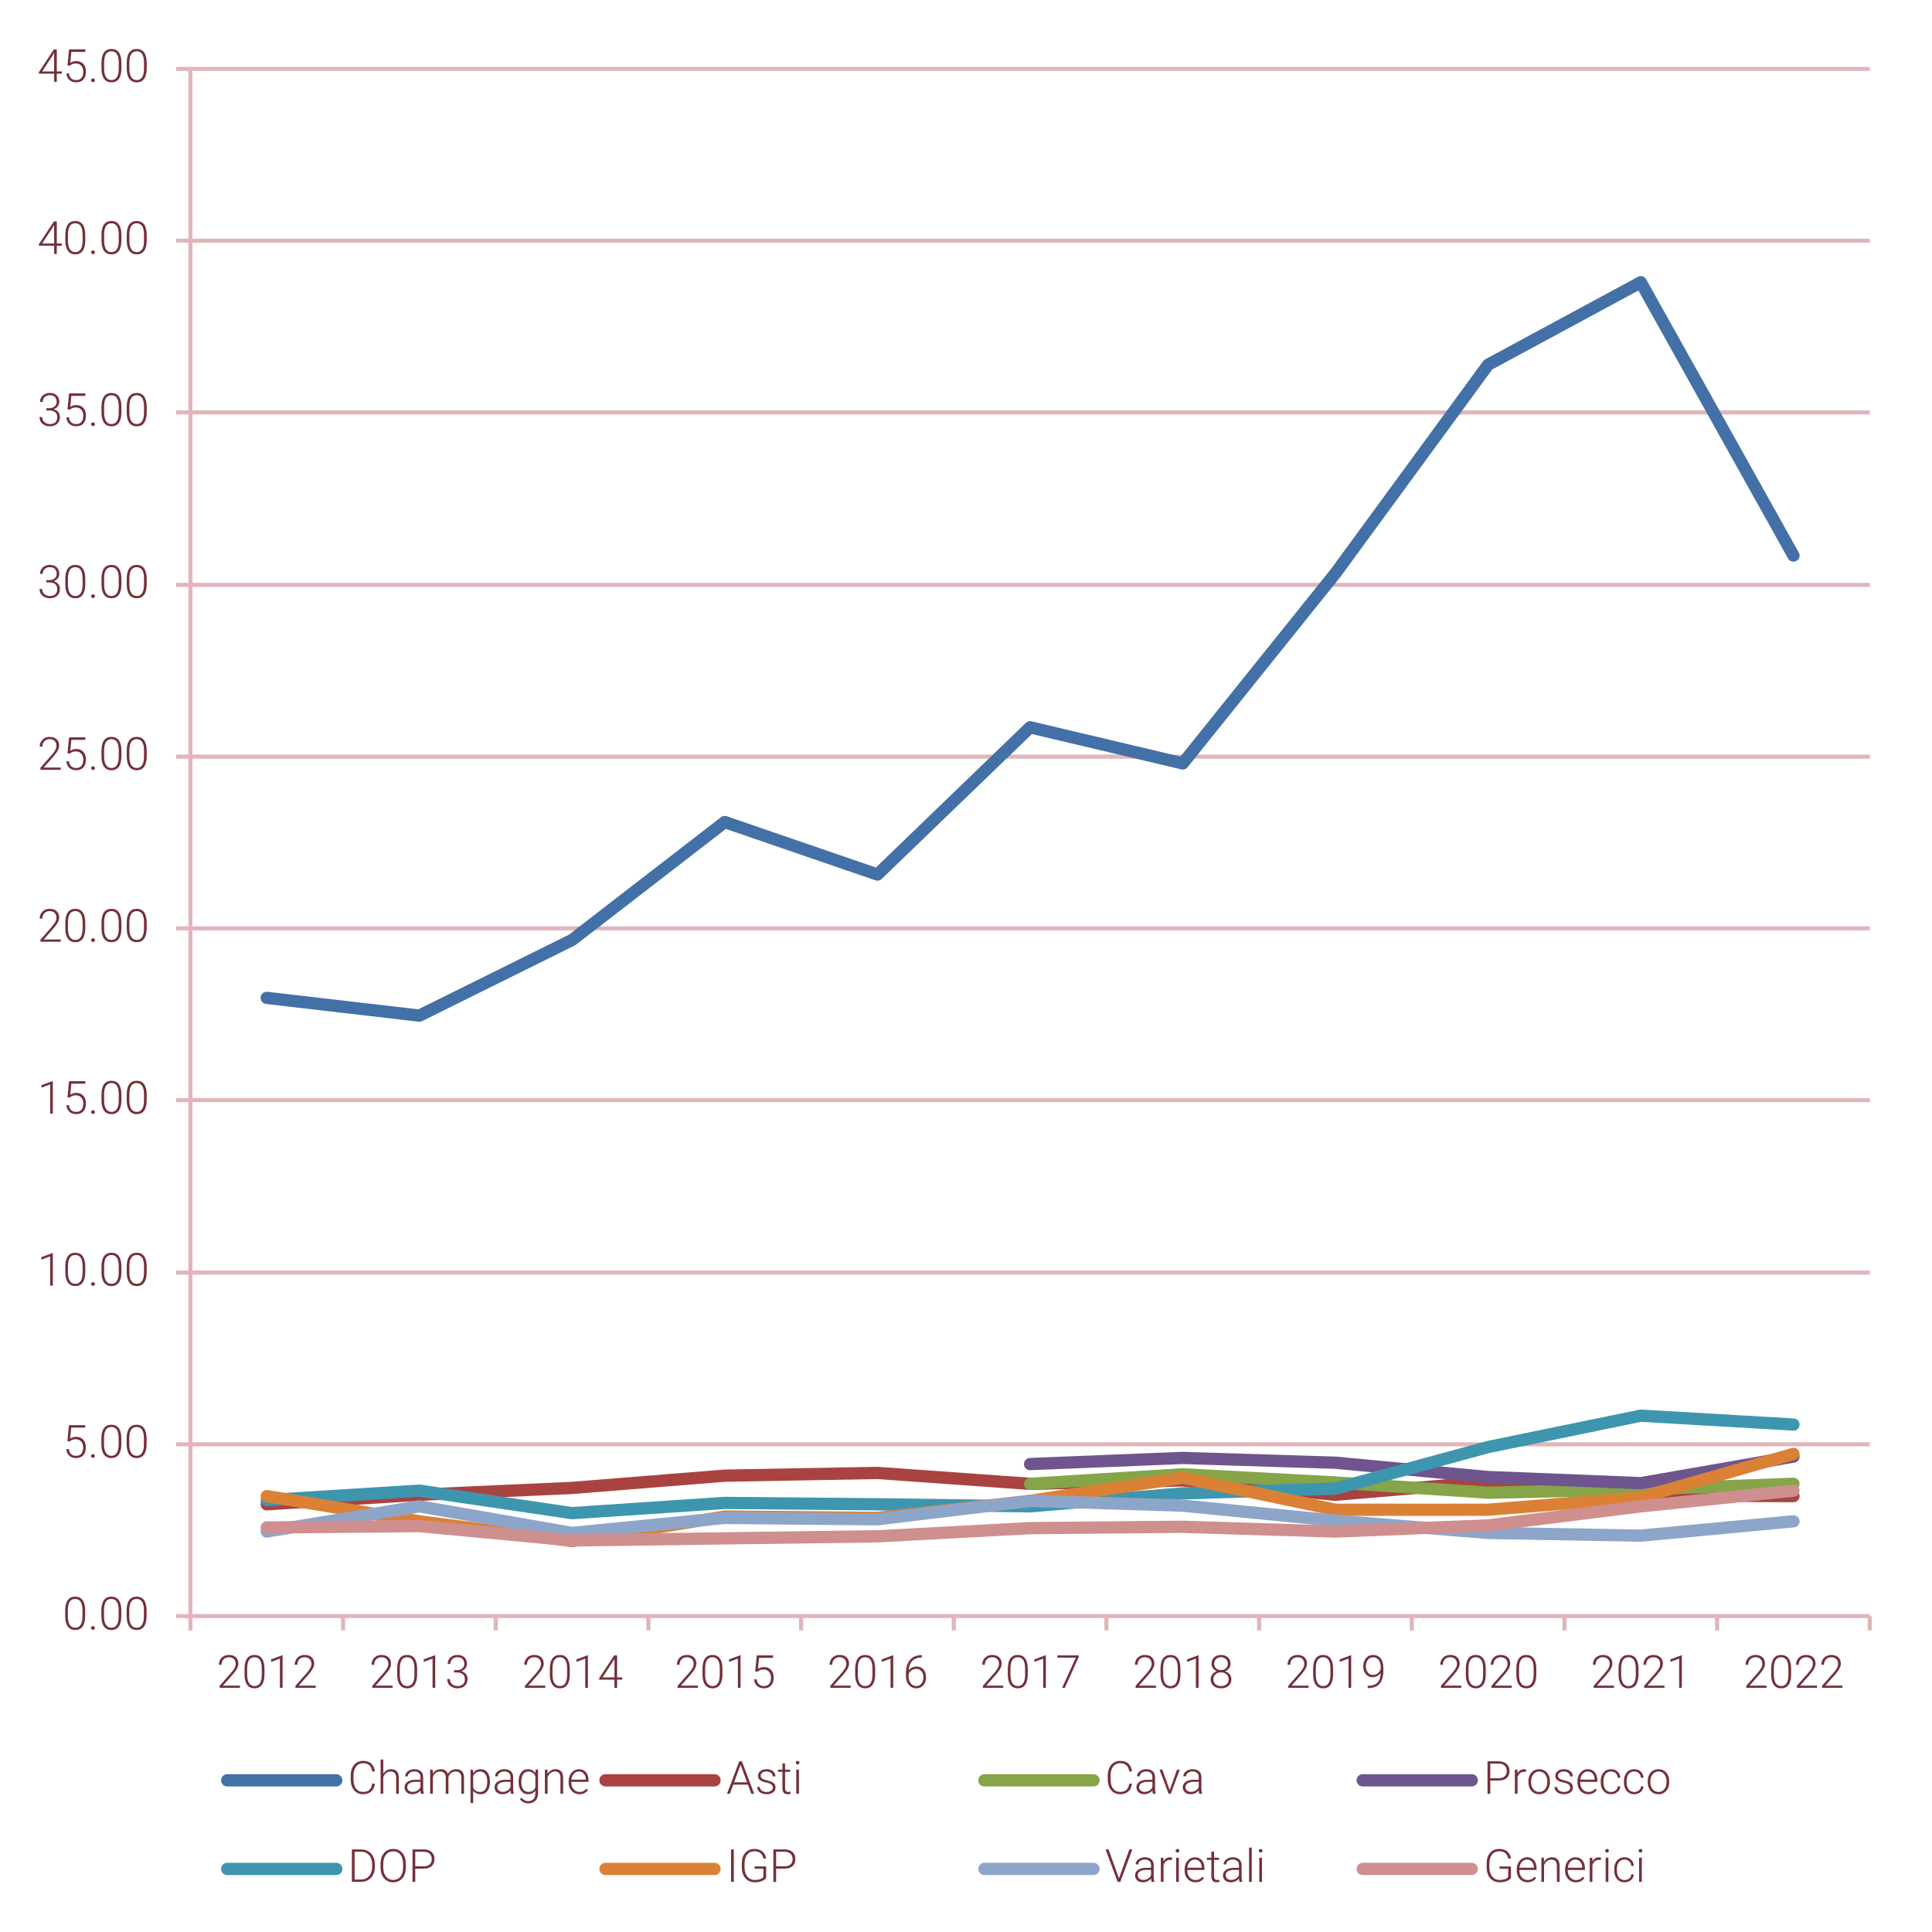 <?xml version="1.0" encoding="utf-8"?>
<!-- Generator: Adobe Illustrator 16.0.0, SVG Export Plug-In . SVG Version: 6.00 Build 0)  -->
<!DOCTYPE svg PUBLIC "-//W3C//DTD SVG 1.1//EN" "http://www.w3.org/Graphics/SVG/1.1/DTD/svg11.dtd">
<svg version="1.1" id="Livello_1" xmlns="http://www.w3.org/2000/svg" xmlns:xlink="http://www.w3.org/1999/xlink" x="0px" y="0px"
	 width="340.16px" height="340.16px" viewBox="0 0 340.16 340.16" enable-background="new 0 0 340.16 340.16" xml:space="preserve">
<path fill="none" stroke="#E1B5BA" stroke-width="0.72" stroke-linejoin="round" stroke-miterlimit="10" d="M33.525,254.295h295.68
	 M33.525,224.055h295.68 M33.525,193.694h295.68 M33.525,163.455h295.68 M33.525,133.215h295.68 M33.525,102.975h295.68
	 M33.525,72.614h295.68 M33.525,42.375h295.68 M33.525,12.135h295.68"/>
<line fill="none" stroke="#E1B5BA" stroke-width="0.72" stroke-linejoin="round" stroke-miterlimit="10" x1="33.525" y1="284.534" x2="33.525" y2="12.135"/>
<path fill="none" stroke="#E1B5BA" stroke-width="0.72" stroke-linejoin="round" stroke-miterlimit="10" d="M31.005,284.534h2.52
	 M31.005,254.295h2.52 M31.005,224.055h2.52 M31.005,193.694h2.52 M31.005,163.455h2.52 M31.005,133.215h2.52 M31.005,102.975h2.52
	 M31.005,72.614h2.52 M31.005,42.375h2.52 M31.005,12.135h2.52"/>
<line fill="none" stroke="#E1B5BA" stroke-width="0.72" stroke-linejoin="round" stroke-miterlimit="10" x1="33.525" y1="284.534" x2="329.205" y2="284.534"/>
<path fill="none" stroke="#E1B5BA" stroke-width="0.72" stroke-linejoin="round" stroke-miterlimit="10" d="M33.525,284.534v2.521
	 M60.405,284.534v2.521 M87.285,284.534v2.521 M114.166,284.534v2.521 M141.045,284.534v2.521 M167.925,284.534v2.521
	 M194.806,284.534v2.521 M221.686,284.534v2.521 M248.565,284.534v2.521 M275.445,284.534v2.521 M302.325,284.534v2.521
	 M329.205,284.534v2.521"/>
<polyline fill="none" stroke="#4370A7" stroke-width="2.16" stroke-linecap="round" stroke-linejoin="round" stroke-miterlimit="10" points="
	46.965,175.694 73.845,178.814 100.726,165.494 127.605,144.734 154.485,153.975 181.365,128.055 208.245,134.415 235.125,100.935 
	262.005,64.215 288.886,49.694 315.766,97.814 "/>
<polyline fill="none" stroke="#A94340" stroke-width="2.16" stroke-linecap="round" stroke-linejoin="round" stroke-miterlimit="10" points="
	46.965,264.854 73.845,263.175 100.726,261.975 127.605,259.814 154.485,259.334 181.365,261.254 208.245,260.654 235.125,263.175 
	262.005,260.895 288.886,263.295 315.766,263.414 "/>
<polyline fill="none" stroke="#86A448" stroke-width="2.16" stroke-linecap="round" stroke-linejoin="round" stroke-miterlimit="10" points="
	181.365,261.254 208.245,259.574 235.125,261.015 262.005,262.814 288.886,262.215 315.766,261.254 "/>
<polyline fill="none" stroke="#6E558E" stroke-width="2.16" stroke-linecap="round" stroke-linejoin="round" stroke-miterlimit="10" points="
	181.365,257.774 208.245,256.694 235.125,257.534 262.005,260.055 288.886,261.135 315.766,256.455 "/>
<polyline fill="none" stroke="#3D96AE" stroke-width="2.16" stroke-linecap="round" stroke-linejoin="round" stroke-miterlimit="10" points="
	46.965,264.135 73.845,262.454 100.726,266.414 127.605,264.614 154.485,264.854 181.365,265.215 208.245,262.935 235.125,262.095 
	262.005,254.774 288.886,249.254 315.766,250.814 "/>
<polyline fill="none" stroke="#DB8136" stroke-width="2.16" stroke-linecap="round" stroke-linejoin="round" stroke-miterlimit="10" points="
	46.965,263.414 73.845,267.854 100.726,271.334 127.605,267.015 154.485,267.254 181.365,264.254 208.245,260.175 235.125,265.814 
	262.005,265.814 288.886,263.654 315.766,255.975 "/>
<polyline fill="none" stroke="#8EA5CA" stroke-width="2.16" stroke-linecap="round" stroke-linejoin="round" stroke-miterlimit="10" points="
	46.965,269.654 73.845,265.215 100.726,269.895 127.605,267.254 154.485,267.494 181.365,264.254 208.245,265.095 235.125,267.734 
	262.005,269.895 288.886,270.375 315.766,267.854 "/>
<polyline fill="none" stroke="#CE8F8E" stroke-width="2.16" stroke-linecap="round" stroke-linejoin="round" stroke-miterlimit="10" points="
	46.965,268.935 73.845,268.694 100.726,271.215 127.605,270.854 154.485,270.494 181.365,269.055 208.245,268.814 235.125,269.654 
	262.005,268.574 288.886,265.215 315.766,262.454 "/>
<g>
	<path fill="#733038" d="M14.993,284.527c0,0.806-0.148,1.418-0.444,1.835c-0.296,0.418-0.731,0.626-1.307,0.626
		c-0.565,0-0.999-0.204-1.299-0.614c-0.301-0.409-0.456-1.005-0.463-1.788v-1.024c0-0.804,0.149-1.412,0.447-1.825
		c0.298-0.414,0.734-0.621,1.308-0.621c0.565,0,0.997,0.2,1.295,0.6c0.298,0.398,0.453,0.987,0.463,1.765V284.527z M14.521,283.503
		c0-0.654-0.107-1.149-0.32-1.484c-0.213-0.335-0.536-0.502-0.968-0.502c-0.424,0-0.744,0.163-0.958,0.49
		c-0.215,0.327-0.325,0.811-0.33,1.448v1.123c0,0.651,0.11,1.15,0.332,1.496s0.542,0.518,0.964,0.518
		c0.418,0,0.736-0.168,0.952-0.506c0.216-0.338,0.325-0.832,0.328-1.484V283.503z"/>
	<path fill="#733038" d="M16.025,286.628c0-0.092,0.029-0.17,0.088-0.234c0.059-0.063,0.141-0.096,0.245-0.096
		c0.105,0,0.187,0.032,0.248,0.096c0.06,0.064,0.09,0.143,0.09,0.234c0,0.091-0.03,0.166-0.09,0.226
		c-0.061,0.059-0.143,0.088-0.248,0.088c-0.104,0-0.187-0.029-0.245-0.088C16.054,286.794,16.025,286.719,16.025,286.628z"/>
	<path fill="#733038" d="M21.36,284.527c0,0.806-0.148,1.418-0.444,1.835c-0.296,0.418-0.731,0.626-1.307,0.626
		c-0.565,0-0.999-0.204-1.299-0.614c-0.301-0.409-0.456-1.005-0.463-1.788v-1.024c0-0.804,0.149-1.412,0.447-1.825
		c0.298-0.414,0.734-0.621,1.308-0.621c0.565,0,0.997,0.2,1.295,0.6c0.298,0.398,0.453,0.987,0.463,1.765V284.527z M20.889,283.503
		c0-0.654-0.107-1.149-0.32-1.484c-0.213-0.335-0.536-0.502-0.968-0.502c-0.424,0-0.744,0.163-0.958,0.49
		c-0.215,0.327-0.325,0.811-0.33,1.448v1.123c0,0.651,0.11,1.15,0.332,1.496s0.542,0.518,0.964,0.518
		c0.418,0,0.736-0.168,0.952-0.506c0.216-0.338,0.325-0.832,0.328-1.484V283.503z"/>
	<path fill="#733038" d="M25.808,284.527c0,0.806-0.148,1.418-0.444,1.835c-0.296,0.418-0.731,0.626-1.307,0.626
		c-0.565,0-0.999-0.204-1.299-0.614c-0.301-0.409-0.456-1.005-0.463-1.788v-1.024c0-0.804,0.149-1.412,0.447-1.825
		c0.298-0.414,0.734-0.621,1.308-0.621c0.565,0,0.997,0.2,1.295,0.6c0.298,0.398,0.453,0.987,0.463,1.765V284.527z M25.336,283.503
		c0-0.654-0.107-1.149-0.32-1.484c-0.213-0.335-0.536-0.502-0.968-0.502c-0.424,0-0.744,0.163-0.958,0.49
		c-0.215,0.327-0.325,0.811-0.33,1.448v1.123c0,0.651,0.11,1.15,0.332,1.496s0.542,0.518,0.964,0.518
		c0.418,0,0.736-0.168,0.952-0.506c0.216-0.338,0.325-0.832,0.328-1.484V283.503z"/>
</g>
<g>
	<path fill="#733038" d="M11.864,253.708l0.279-2.787H15v0.436h-2.454l-0.2,1.932c0.306-0.209,0.665-0.314,1.076-0.314
		c0.515,0,0.926,0.168,1.232,0.503s0.459,0.781,0.459,1.339c0,0.602-0.149,1.069-0.448,1.401s-0.718,0.498-1.26,0.498
		c-0.497,0-0.9-0.139-1.209-0.416c-0.309-0.277-0.485-0.666-0.53-1.166h0.451c0.044,0.391,0.177,0.686,0.396,0.886
		c0.22,0.2,0.517,0.3,0.891,0.3c0.409,0,0.717-0.129,0.925-0.389c0.208-0.259,0.312-0.628,0.312-1.106
		c0-0.419-0.117-0.761-0.35-1.024c-0.233-0.265-0.551-0.396-0.954-0.396c-0.223,0-0.416,0.027-0.581,0.084s-0.339,0.165-0.522,0.328
		L11.864,253.708z"/>
	<path fill="#733038" d="M16.025,256.354c0-0.092,0.029-0.17,0.088-0.234c0.059-0.063,0.141-0.096,0.245-0.096
		c0.105,0,0.187,0.032,0.248,0.096c0.06,0.064,0.09,0.143,0.09,0.234c0,0.091-0.03,0.166-0.09,0.226
		c-0.061,0.059-0.143,0.088-0.248,0.088c-0.104,0-0.187-0.029-0.245-0.088C16.054,256.521,16.025,256.445,16.025,256.354z"/>
	<path fill="#733038" d="M21.36,254.254c0,0.806-0.148,1.418-0.444,1.835c-0.296,0.418-0.731,0.626-1.307,0.626
		c-0.565,0-0.999-0.204-1.299-0.614c-0.301-0.409-0.456-1.005-0.463-1.788v-1.024c0-0.804,0.149-1.412,0.447-1.825
		c0.298-0.414,0.734-0.621,1.308-0.621c0.565,0,0.997,0.2,1.295,0.6c0.298,0.398,0.453,0.987,0.463,1.765V254.254z M20.889,253.229
		c0-0.654-0.107-1.149-0.32-1.484c-0.213-0.335-0.536-0.502-0.968-0.502c-0.424,0-0.744,0.163-0.958,0.49
		c-0.215,0.327-0.325,0.811-0.33,1.448v1.123c0,0.651,0.11,1.15,0.332,1.496s0.542,0.518,0.964,0.518
		c0.418,0,0.736-0.168,0.952-0.506c0.216-0.338,0.325-0.832,0.328-1.484V253.229z"/>
	<path fill="#733038" d="M25.808,254.254c0,0.806-0.148,1.418-0.444,1.835c-0.296,0.418-0.731,0.626-1.307,0.626
		c-0.565,0-0.999-0.204-1.299-0.614c-0.301-0.409-0.456-1.005-0.463-1.788v-1.024c0-0.804,0.149-1.412,0.447-1.825
		c0.298-0.414,0.734-0.621,1.308-0.621c0.565,0,0.997,0.2,1.295,0.6c0.298,0.398,0.453,0.987,0.463,1.765V254.254z M25.336,253.229
		c0-0.654-0.107-1.149-0.32-1.484c-0.213-0.335-0.536-0.502-0.968-0.502c-0.424,0-0.744,0.163-0.958,0.49
		c-0.215,0.327-0.325,0.811-0.33,1.448v1.123c0,0.651,0.11,1.15,0.332,1.496s0.542,0.518,0.964,0.518
		c0.418,0,0.736-0.168,0.952-0.506c0.216-0.338,0.325-0.832,0.328-1.484V253.229z"/>
</g>
<g>
	<path fill="#733038" d="M9.303,226.355H8.832v-5.15l-1.555,0.577v-0.44l1.947-0.722h0.079V226.355z"/>
	<path fill="#733038" d="M15.011,223.973c0,0.806-0.148,1.418-0.444,1.835c-0.296,0.418-0.731,0.626-1.307,0.626
		c-0.565,0-0.999-0.204-1.299-0.614c-0.301-0.409-0.456-1.005-0.463-1.788v-1.024c0-0.804,0.149-1.412,0.447-1.825
		c0.298-0.414,0.734-0.621,1.308-0.621c0.565,0,0.997,0.2,1.295,0.6c0.298,0.398,0.453,0.987,0.463,1.765V223.973z M14.54,222.948
		c0-0.654-0.107-1.149-0.32-1.484c-0.213-0.335-0.536-0.502-0.968-0.502c-0.424,0-0.744,0.163-0.958,0.49
		c-0.215,0.327-0.325,0.811-0.33,1.448v1.123c0,0.651,0.11,1.15,0.332,1.496s0.542,0.518,0.964,0.518
		c0.418,0,0.736-0.168,0.952-0.506c0.216-0.338,0.325-0.832,0.328-1.484V222.948z"/>
	<path fill="#733038" d="M16.043,226.073c0-0.092,0.029-0.17,0.088-0.234c0.059-0.063,0.141-0.096,0.245-0.096
		c0.105,0,0.187,0.032,0.248,0.096c0.06,0.064,0.09,0.143,0.09,0.234c0,0.091-0.03,0.166-0.09,0.226
		c-0.061,0.059-0.143,0.088-0.248,0.088c-0.104,0-0.187-0.029-0.245-0.088C16.072,226.239,16.043,226.164,16.043,226.073z"/>
	<path fill="#733038" d="M21.378,223.973c0,0.806-0.148,1.418-0.444,1.835c-0.296,0.418-0.731,0.626-1.307,0.626
		c-0.565,0-0.999-0.204-1.299-0.614c-0.301-0.409-0.456-1.005-0.463-1.788v-1.024c0-0.804,0.149-1.412,0.447-1.825
		c0.298-0.414,0.734-0.621,1.308-0.621c0.565,0,0.997,0.2,1.295,0.6c0.298,0.398,0.453,0.987,0.463,1.765V223.973z M20.907,222.948
		c0-0.654-0.107-1.149-0.32-1.484c-0.213-0.335-0.536-0.502-0.968-0.502c-0.424,0-0.744,0.163-0.958,0.49
		c-0.215,0.327-0.325,0.811-0.33,1.448v1.123c0,0.651,0.11,1.15,0.332,1.496s0.542,0.518,0.964,0.518
		c0.418,0,0.736-0.168,0.952-0.506c0.216-0.338,0.325-0.832,0.328-1.484V222.948z"/>
	<path fill="#733038" d="M25.826,223.973c0,0.806-0.148,1.418-0.444,1.835c-0.296,0.418-0.731,0.626-1.307,0.626
		c-0.565,0-0.999-0.204-1.299-0.614c-0.301-0.409-0.456-1.005-0.463-1.788v-1.024c0-0.804,0.149-1.412,0.447-1.825
		c0.298-0.414,0.734-0.621,1.308-0.621c0.565,0,0.997,0.2,1.295,0.6c0.298,0.398,0.453,0.987,0.463,1.765V223.973z M25.354,222.948
		c0-0.654-0.107-1.149-0.32-1.484c-0.213-0.335-0.536-0.502-0.968-0.502c-0.424,0-0.744,0.163-0.958,0.49
		c-0.215,0.327-0.325,0.811-0.33,1.448v1.123c0,0.651,0.11,1.15,0.332,1.496s0.542,0.518,0.964,0.518
		c0.418,0,0.736-0.168,0.952-0.506c0.216-0.338,0.325-0.832,0.328-1.484V222.948z"/>
</g>
<g>
	<path fill="#733038" d="M9.303,196.082H8.832v-5.15l-1.555,0.577v-0.44l1.947-0.722h0.079V196.082z"/>
	<path fill="#733038" d="M11.882,193.153l0.279-2.787h2.858v0.436h-2.454l-0.2,1.932c0.306-0.209,0.665-0.314,1.076-0.314
		c0.515,0,0.926,0.168,1.232,0.503s0.459,0.781,0.459,1.339c0,0.602-0.149,1.069-0.448,1.401s-0.718,0.498-1.26,0.498
		c-0.497,0-0.9-0.139-1.209-0.416c-0.309-0.277-0.485-0.666-0.53-1.166h0.451c0.044,0.391,0.177,0.686,0.396,0.886
		c0.22,0.2,0.517,0.3,0.891,0.3c0.409,0,0.717-0.129,0.925-0.389c0.208-0.259,0.312-0.628,0.312-1.106
		c0-0.419-0.117-0.761-0.35-1.024c-0.233-0.265-0.551-0.396-0.954-0.396c-0.223,0-0.416,0.027-0.581,0.084s-0.339,0.165-0.522,0.328
		L11.882,193.153z"/>
	<path fill="#733038" d="M16.043,195.8c0-0.092,0.029-0.17,0.088-0.234c0.059-0.063,0.141-0.096,0.245-0.096
		c0.105,0,0.187,0.032,0.248,0.096c0.06,0.064,0.09,0.143,0.09,0.234c0,0.091-0.03,0.166-0.09,0.226
		c-0.061,0.059-0.143,0.088-0.248,0.088c-0.104,0-0.187-0.029-0.245-0.088C16.072,195.966,16.043,195.891,16.043,195.8z"/>
	<path fill="#733038" d="M21.378,193.699c0,0.806-0.148,1.418-0.444,1.835c-0.296,0.418-0.731,0.626-1.307,0.626
		c-0.565,0-0.999-0.204-1.299-0.614c-0.301-0.409-0.456-1.005-0.463-1.788v-1.024c0-0.804,0.149-1.412,0.447-1.825
		c0.298-0.414,0.734-0.621,1.308-0.621c0.565,0,0.997,0.2,1.295,0.6c0.298,0.398,0.453,0.987,0.463,1.765V193.699z M20.907,192.675
		c0-0.654-0.107-1.149-0.32-1.484c-0.213-0.335-0.536-0.502-0.968-0.502c-0.424,0-0.744,0.163-0.958,0.49
		c-0.215,0.327-0.325,0.811-0.33,1.448v1.123c0,0.651,0.11,1.15,0.332,1.496s0.542,0.518,0.964,0.518
		c0.418,0,0.736-0.168,0.952-0.506c0.216-0.338,0.325-0.832,0.328-1.484V192.675z"/>
	<path fill="#733038" d="M25.826,193.699c0,0.806-0.148,1.418-0.444,1.835c-0.296,0.418-0.731,0.626-1.307,0.626
		c-0.565,0-0.999-0.204-1.299-0.614c-0.301-0.409-0.456-1.005-0.463-1.788v-1.024c0-0.804,0.149-1.412,0.447-1.825
		c0.298-0.414,0.734-0.621,1.308-0.621c0.565,0,0.997,0.2,1.295,0.6c0.298,0.398,0.453,0.987,0.463,1.765V193.699z M25.354,192.675
		c0-0.654-0.107-1.149-0.32-1.484c-0.213-0.335-0.536-0.502-0.968-0.502c-0.424,0-0.744,0.163-0.958,0.49
		c-0.215,0.327-0.325,0.811-0.33,1.448v1.123c0,0.651,0.11,1.15,0.332,1.496s0.542,0.518,0.964,0.518
		c0.418,0,0.736-0.168,0.952-0.506c0.216-0.338,0.325-0.832,0.328-1.484V192.675z"/>
</g>
<g>
	<path fill="#733038" d="M10.696,165.809H7.116v-0.361l1.959-2.222c0.325-0.375,0.55-0.683,0.675-0.927
		c0.126-0.243,0.188-0.48,0.188-0.71c0-0.361-0.106-0.647-0.318-0.858c-0.212-0.21-0.504-0.316-0.875-0.316
		c-0.385,0-0.695,0.123-0.932,0.369c-0.237,0.246-0.355,0.565-0.355,0.958H6.99c0-0.322,0.073-0.615,0.218-0.879
		c0.146-0.265,0.352-0.472,0.621-0.623c0.268-0.15,0.574-0.226,0.917-0.226c0.523,0,0.933,0.137,1.227,0.412
		s0.441,0.649,0.441,1.123c0,0.267-0.083,0.559-0.249,0.875c-0.167,0.316-0.459,0.712-0.877,1.186l-1.594,1.802h3.003V165.809z"/>
	<path fill="#733038" d="M15.011,163.426c0,0.806-0.148,1.418-0.444,1.835c-0.296,0.417-0.731,0.626-1.307,0.626
		c-0.565,0-0.999-0.205-1.299-0.614c-0.301-0.41-0.456-1.006-0.463-1.789v-1.024c0-0.804,0.149-1.412,0.447-1.826
		s0.734-0.62,1.308-0.62c0.565,0,0.997,0.2,1.295,0.599c0.298,0.399,0.453,0.987,0.463,1.765V163.426z M14.54,162.401
		c0-0.654-0.107-1.149-0.32-1.484c-0.213-0.335-0.536-0.502-0.968-0.502c-0.424,0-0.744,0.164-0.958,0.491
		c-0.215,0.327-0.325,0.81-0.33,1.449v1.123c0,0.652,0.11,1.15,0.332,1.496c0.221,0.346,0.542,0.519,0.964,0.519
		c0.418,0,0.736-0.169,0.952-0.506c0.216-0.338,0.325-0.833,0.328-1.484V162.401z"/>
	<path fill="#733038" d="M16.043,165.526c0-0.091,0.029-0.169,0.088-0.233c0.059-0.064,0.141-0.096,0.245-0.096
		c0.105,0,0.187,0.032,0.248,0.096c0.06,0.064,0.09,0.142,0.09,0.233c0,0.092-0.03,0.167-0.09,0.226
		c-0.061,0.059-0.143,0.088-0.248,0.088c-0.104,0-0.187-0.029-0.245-0.088C16.072,165.693,16.043,165.618,16.043,165.526z"/>
	<path fill="#733038" d="M21.378,163.426c0,0.806-0.148,1.418-0.444,1.835c-0.296,0.417-0.731,0.626-1.307,0.626
		c-0.565,0-0.999-0.205-1.299-0.614c-0.301-0.41-0.456-1.006-0.463-1.789v-1.024c0-0.804,0.149-1.412,0.447-1.826
		s0.734-0.62,1.308-0.62c0.565,0,0.997,0.2,1.295,0.599c0.298,0.399,0.453,0.987,0.463,1.765V163.426z M20.907,162.401
		c0-0.654-0.107-1.149-0.32-1.484c-0.213-0.335-0.536-0.502-0.968-0.502c-0.424,0-0.744,0.164-0.958,0.491
		c-0.215,0.327-0.325,0.81-0.33,1.449v1.123c0,0.652,0.11,1.15,0.332,1.496c0.221,0.346,0.542,0.519,0.964,0.519
		c0.418,0,0.736-0.169,0.952-0.506c0.216-0.338,0.325-0.833,0.328-1.484V162.401z"/>
	<path fill="#733038" d="M25.826,163.426c0,0.806-0.148,1.418-0.444,1.835c-0.296,0.417-0.731,0.626-1.307,0.626
		c-0.565,0-0.999-0.205-1.299-0.614c-0.301-0.41-0.456-1.006-0.463-1.789v-1.024c0-0.804,0.149-1.412,0.447-1.826
		s0.734-0.62,1.308-0.62c0.565,0,0.997,0.2,1.295,0.599c0.298,0.399,0.453,0.987,0.463,1.765V163.426z M25.354,162.401
		c0-0.654-0.107-1.149-0.32-1.484c-0.213-0.335-0.536-0.502-0.968-0.502c-0.424,0-0.744,0.164-0.958,0.491
		c-0.215,0.327-0.325,0.81-0.33,1.449v1.123c0,0.652,0.11,1.15,0.332,1.496c0.221,0.346,0.542,0.519,0.964,0.519
		c0.418,0,0.736-0.169,0.952-0.506c0.216-0.338,0.325-0.833,0.328-1.484V162.401z"/>
</g>
<g>
	<path fill="#733038" d="M10.696,135.535H7.116v-0.361l1.959-2.222c0.325-0.375,0.55-0.683,0.675-0.927
		c0.126-0.243,0.188-0.48,0.188-0.71c0-0.361-0.106-0.647-0.318-0.858c-0.212-0.21-0.504-0.316-0.875-0.316
		c-0.385,0-0.695,0.123-0.932,0.369c-0.237,0.246-0.355,0.565-0.355,0.958H6.99c0-0.322,0.073-0.615,0.218-0.879
		c0.146-0.265,0.352-0.472,0.621-0.623c0.268-0.15,0.574-0.226,0.917-0.226c0.523,0,0.933,0.137,1.227,0.412
		s0.441,0.649,0.441,1.123c0,0.267-0.083,0.559-0.249,0.875c-0.167,0.316-0.459,0.712-0.877,1.186l-1.594,1.802h3.003V135.535z"/>
	<path fill="#733038" d="M11.882,132.606l0.279-2.787h2.858v0.436h-2.454l-0.2,1.932c0.306-0.209,0.665-0.314,1.076-0.314
		c0.515,0,0.926,0.167,1.232,0.502s0.459,0.781,0.459,1.338c0,0.602-0.149,1.069-0.448,1.402c-0.298,0.332-0.718,0.499-1.26,0.499
		c-0.497,0-0.9-0.139-1.209-0.416c-0.309-0.278-0.485-0.666-0.53-1.166h0.451c0.044,0.39,0.177,0.685,0.396,0.885
		c0.22,0.2,0.517,0.3,0.891,0.3c0.409,0,0.717-0.13,0.925-0.389c0.208-0.259,0.312-0.628,0.312-1.107c0-0.419-0.117-0.76-0.35-1.025
		c-0.233-0.264-0.551-0.396-0.954-0.396c-0.223,0-0.416,0.028-0.581,0.084s-0.339,0.166-0.522,0.328L11.882,132.606z"/>
	<path fill="#733038" d="M16.043,135.252c0-0.091,0.029-0.169,0.088-0.233c0.059-0.064,0.141-0.096,0.245-0.096
		c0.105,0,0.187,0.032,0.248,0.096c0.06,0.064,0.09,0.142,0.09,0.233c0,0.092-0.03,0.167-0.09,0.226
		c-0.061,0.059-0.143,0.088-0.248,0.088c-0.104,0-0.187-0.029-0.245-0.088C16.072,135.419,16.043,135.344,16.043,135.252z"/>
	<path fill="#733038" d="M21.378,133.152c0,0.806-0.148,1.418-0.444,1.835c-0.296,0.417-0.731,0.626-1.307,0.626
		c-0.565,0-0.999-0.205-1.299-0.614c-0.301-0.41-0.456-1.006-0.463-1.789v-1.024c0-0.804,0.149-1.412,0.447-1.826
		s0.734-0.62,1.308-0.62c0.565,0,0.997,0.2,1.295,0.599c0.298,0.399,0.453,0.987,0.463,1.765V133.152z M20.907,132.127
		c0-0.654-0.107-1.149-0.32-1.484c-0.213-0.335-0.536-0.502-0.968-0.502c-0.424,0-0.744,0.164-0.958,0.491
		c-0.215,0.327-0.325,0.81-0.33,1.449v1.123c0,0.652,0.11,1.15,0.332,1.496c0.221,0.346,0.542,0.519,0.964,0.519
		c0.418,0,0.736-0.169,0.952-0.506c0.216-0.338,0.325-0.833,0.328-1.484V132.127z"/>
	<path fill="#733038" d="M25.826,133.152c0,0.806-0.148,1.418-0.444,1.835c-0.296,0.417-0.731,0.626-1.307,0.626
		c-0.565,0-0.999-0.205-1.299-0.614c-0.301-0.41-0.456-1.006-0.463-1.789v-1.024c0-0.804,0.149-1.412,0.447-1.826
		s0.734-0.62,1.308-0.62c0.565,0,0.997,0.2,1.295,0.599c0.298,0.399,0.453,0.987,0.463,1.765V133.152z M25.354,132.127
		c0-0.654-0.107-1.149-0.32-1.484c-0.213-0.335-0.536-0.502-0.968-0.502c-0.424,0-0.744,0.164-0.958,0.491
		c-0.215,0.327-0.325,0.81-0.33,1.449v1.123c0,0.652,0.11,1.15,0.332,1.496c0.221,0.346,0.542,0.519,0.964,0.519
		c0.418,0,0.736-0.169,0.952-0.506c0.216-0.338,0.325-0.833,0.328-1.484V132.127z"/>
</g>
<g>
	<path fill="#733038" d="M8.16,102.141h0.487c0.27,0,0.505-0.047,0.707-0.143s0.355-0.227,0.461-0.393s0.159-0.358,0.159-0.575
		c0-0.366-0.104-0.653-0.311-0.86c-0.207-0.207-0.503-0.31-0.891-0.31c-0.366,0-0.667,0.108-0.901,0.324
		c-0.234,0.216-0.351,0.5-0.351,0.854H7.049c0-0.296,0.075-0.566,0.224-0.811c0.149-0.245,0.356-0.434,0.62-0.567
		c0.265-0.133,0.558-0.2,0.879-0.2c0.519,0,0.927,0.141,1.225,0.424s0.447,0.67,0.447,1.162c0,0.275-0.087,0.528-0.261,0.76
		c-0.174,0.231-0.413,0.405-0.717,0.52c0.356,0.1,0.625,0.271,0.809,0.512c0.183,0.242,0.274,0.531,0.274,0.866
		c0,0.49-0.16,0.883-0.479,1.182c-0.319,0.298-0.746,0.448-1.28,0.448c-0.34,0-0.652-0.068-0.937-0.204
		c-0.284-0.136-0.504-0.327-0.66-0.571s-0.233-0.529-0.233-0.854h0.471c0,0.364,0.127,0.66,0.381,0.889
		c0.253,0.229,0.58,0.344,0.978,0.344c0.405,0,0.722-0.104,0.948-0.312c0.227-0.208,0.34-0.51,0.34-0.905
		c0-0.382-0.123-0.674-0.367-0.875c-0.245-0.201-0.605-0.302-1.082-0.302H8.16V102.141z"/>
	<path fill="#733038" d="M15.011,102.871c0,0.806-0.148,1.418-0.444,1.835c-0.296,0.417-0.731,0.626-1.307,0.626
		c-0.565,0-0.999-0.205-1.299-0.614c-0.301-0.41-0.456-1.006-0.463-1.789v-1.024c0-0.804,0.149-1.412,0.447-1.826
		s0.734-0.62,1.308-0.62c0.565,0,0.997,0.2,1.295,0.599c0.298,0.399,0.453,0.987,0.463,1.765V102.871z M14.54,101.846
		c0-0.654-0.107-1.149-0.32-1.484c-0.213-0.335-0.536-0.502-0.968-0.502c-0.424,0-0.744,0.164-0.958,0.491
		c-0.215,0.327-0.325,0.81-0.33,1.449v1.123c0,0.652,0.11,1.15,0.332,1.496c0.221,0.346,0.542,0.519,0.964,0.519
		c0.418,0,0.736-0.169,0.952-0.506c0.216-0.338,0.325-0.833,0.328-1.484V101.846z"/>
	<path fill="#733038" d="M16.043,104.971c0-0.091,0.029-0.169,0.088-0.233c0.059-0.064,0.141-0.096,0.245-0.096
		c0.105,0,0.187,0.032,0.248,0.096c0.06,0.064,0.09,0.142,0.09,0.233c0,0.092-0.03,0.167-0.09,0.226
		c-0.061,0.059-0.143,0.088-0.248,0.088c-0.104,0-0.187-0.029-0.245-0.088C16.072,105.138,16.043,105.063,16.043,104.971z"/>
	<path fill="#733038" d="M21.378,102.871c0,0.806-0.148,1.418-0.444,1.835c-0.296,0.417-0.731,0.626-1.307,0.626
		c-0.565,0-0.999-0.205-1.299-0.614c-0.301-0.41-0.456-1.006-0.463-1.789v-1.024c0-0.804,0.149-1.412,0.447-1.826
		s0.734-0.62,1.308-0.62c0.565,0,0.997,0.2,1.295,0.599c0.298,0.399,0.453,0.987,0.463,1.765V102.871z M20.907,101.846
		c0-0.654-0.107-1.149-0.32-1.484c-0.213-0.335-0.536-0.502-0.968-0.502c-0.424,0-0.744,0.164-0.958,0.491
		c-0.215,0.327-0.325,0.81-0.33,1.449v1.123c0,0.652,0.11,1.15,0.332,1.496c0.221,0.346,0.542,0.519,0.964,0.519
		c0.418,0,0.736-0.169,0.952-0.506c0.216-0.338,0.325-0.833,0.328-1.484V101.846z"/>
	<path fill="#733038" d="M25.826,102.871c0,0.806-0.148,1.418-0.444,1.835c-0.296,0.417-0.731,0.626-1.307,0.626
		c-0.565,0-0.999-0.205-1.299-0.614c-0.301-0.41-0.456-1.006-0.463-1.789v-1.024c0-0.804,0.149-1.412,0.447-1.826
		s0.734-0.62,1.308-0.62c0.565,0,0.997,0.2,1.295,0.599c0.298,0.399,0.453,0.987,0.463,1.765V102.871z M25.354,101.846
		c0-0.654-0.107-1.149-0.32-1.484c-0.213-0.335-0.536-0.502-0.968-0.502c-0.424,0-0.744,0.164-0.958,0.491
		c-0.215,0.327-0.325,0.81-0.33,1.449v1.123c0,0.652,0.11,1.15,0.332,1.496c0.221,0.346,0.542,0.519,0.964,0.519
		c0.418,0,0.736-0.169,0.952-0.506c0.216-0.338,0.325-0.833,0.328-1.484V101.846z"/>
</g>
<g>
	<path fill="#733038" d="M8.16,71.867h0.487c0.27,0,0.505-0.047,0.707-0.143s0.355-0.227,0.461-0.393s0.159-0.358,0.159-0.575
		c0-0.366-0.104-0.653-0.311-0.86c-0.207-0.207-0.503-0.31-0.891-0.31c-0.366,0-0.667,0.108-0.901,0.324
		c-0.234,0.216-0.351,0.5-0.351,0.854H7.049c0-0.296,0.075-0.566,0.224-0.811c0.149-0.245,0.356-0.434,0.62-0.567
		c0.265-0.133,0.558-0.2,0.879-0.2c0.519,0,0.927,0.141,1.225,0.424s0.447,0.67,0.447,1.162c0,0.275-0.087,0.528-0.261,0.76
		c-0.174,0.231-0.413,0.405-0.717,0.52c0.356,0.1,0.625,0.271,0.809,0.512c0.183,0.242,0.274,0.531,0.274,0.866
		c0,0.49-0.16,0.883-0.479,1.182c-0.319,0.298-0.746,0.448-1.28,0.448c-0.34,0-0.652-0.068-0.937-0.204
		c-0.284-0.136-0.504-0.327-0.66-0.571s-0.233-0.529-0.233-0.854h0.471c0,0.364,0.127,0.66,0.381,0.889
		c0.253,0.229,0.58,0.344,0.978,0.344c0.405,0,0.722-0.104,0.948-0.312c0.227-0.208,0.34-0.51,0.34-0.905
		c0-0.382-0.123-0.674-0.367-0.875c-0.245-0.201-0.605-0.302-1.082-0.302H8.16V71.867z"/>
	<path fill="#733038" d="M11.882,72.052l0.279-2.787h2.858V69.7h-2.454l-0.2,1.932c0.306-0.209,0.665-0.314,1.076-0.314
		c0.515,0,0.926,0.167,1.232,0.502s0.459,0.781,0.459,1.338c0,0.602-0.149,1.069-0.448,1.402c-0.298,0.332-0.718,0.499-1.26,0.499
		c-0.497,0-0.9-0.139-1.209-0.416c-0.309-0.278-0.485-0.666-0.53-1.166h0.451c0.044,0.39,0.177,0.685,0.396,0.885
		c0.22,0.2,0.517,0.3,0.891,0.3c0.409,0,0.717-0.13,0.925-0.389c0.208-0.259,0.312-0.628,0.312-1.107c0-0.419-0.117-0.76-0.35-1.025
		c-0.233-0.264-0.551-0.396-0.954-0.396c-0.223,0-0.416,0.028-0.581,0.084s-0.339,0.166-0.522,0.328L11.882,72.052z"/>
	<path fill="#733038" d="M16.043,74.698c0-0.091,0.029-0.169,0.088-0.233c0.059-0.064,0.141-0.096,0.245-0.096
		c0.105,0,0.187,0.032,0.248,0.096c0.06,0.064,0.09,0.142,0.09,0.233c0,0.092-0.03,0.167-0.09,0.226
		c-0.061,0.059-0.143,0.088-0.248,0.088c-0.104,0-0.187-0.029-0.245-0.088C16.072,74.865,16.043,74.79,16.043,74.698z"/>
	<path fill="#733038" d="M21.378,72.598c0,0.806-0.148,1.418-0.444,1.835c-0.296,0.417-0.731,0.626-1.307,0.626
		c-0.565,0-0.999-0.205-1.299-0.614c-0.301-0.41-0.456-1.006-0.463-1.789v-1.024c0-0.804,0.149-1.412,0.447-1.826
		s0.734-0.62,1.308-0.62c0.565,0,0.997,0.2,1.295,0.599c0.298,0.399,0.453,0.987,0.463,1.765V72.598z M20.907,71.573
		c0-0.654-0.107-1.149-0.32-1.484c-0.213-0.335-0.536-0.502-0.968-0.502c-0.424,0-0.744,0.164-0.958,0.491
		c-0.215,0.327-0.325,0.81-0.33,1.449v1.123c0,0.652,0.11,1.15,0.332,1.496c0.221,0.346,0.542,0.519,0.964,0.519
		c0.418,0,0.736-0.169,0.952-0.506c0.216-0.338,0.325-0.833,0.328-1.484V71.573z"/>
	<path fill="#733038" d="M25.826,72.598c0,0.806-0.148,1.418-0.444,1.835c-0.296,0.417-0.731,0.626-1.307,0.626
		c-0.565,0-0.999-0.205-1.299-0.614c-0.301-0.41-0.456-1.006-0.463-1.789v-1.024c0-0.804,0.149-1.412,0.447-1.826
		s0.734-0.62,1.308-0.62c0.565,0,0.997,0.2,1.295,0.599c0.298,0.399,0.453,0.987,0.463,1.765V72.598z M25.354,71.573
		c0-0.654-0.107-1.149-0.32-1.484c-0.213-0.335-0.536-0.502-0.968-0.502c-0.424,0-0.744,0.164-0.958,0.491
		c-0.215,0.327-0.325,0.81-0.33,1.449v1.123c0,0.652,0.11,1.15,0.332,1.496c0.221,0.346,0.542,0.519,0.964,0.519
		c0.418,0,0.736-0.169,0.952-0.506c0.216-0.338,0.325-0.833,0.328-1.484V71.573z"/>
</g>
<g>
	<path fill="#733038" d="M10.001,42.866h0.891v0.396h-0.891v1.445H9.53v-1.445H6.841v-0.267l2.646-4.004h0.514V42.866z
		 M7.418,42.866H9.53V39.6l-0.208,0.361L7.418,42.866z"/>
	<path fill="#733038" d="M15.011,42.324c0,0.806-0.148,1.418-0.444,1.835c-0.296,0.417-0.731,0.626-1.307,0.626
		c-0.565,0-0.999-0.205-1.299-0.614c-0.301-0.41-0.456-1.006-0.463-1.789v-1.024c0-0.804,0.149-1.412,0.447-1.826
		s0.734-0.62,1.308-0.62c0.565,0,0.997,0.2,1.295,0.599c0.298,0.399,0.453,0.987,0.463,1.765V42.324z M14.54,41.299
		c0-0.654-0.107-1.149-0.32-1.484c-0.213-0.335-0.536-0.502-0.968-0.502c-0.424,0-0.744,0.164-0.958,0.491
		c-0.215,0.327-0.325,0.81-0.33,1.449v1.123c0,0.652,0.11,1.15,0.332,1.496c0.221,0.346,0.542,0.519,0.964,0.519
		c0.418,0,0.736-0.169,0.952-0.506c0.216-0.338,0.325-0.833,0.328-1.484V41.299z"/>
	<path fill="#733038" d="M16.043,44.424c0-0.091,0.029-0.169,0.088-0.233c0.059-0.064,0.141-0.096,0.245-0.096
		c0.105,0,0.187,0.032,0.248,0.096c0.06,0.064,0.09,0.142,0.09,0.233c0,0.092-0.03,0.167-0.09,0.226
		c-0.061,0.059-0.143,0.088-0.248,0.088c-0.104,0-0.187-0.029-0.245-0.088C16.072,44.591,16.043,44.516,16.043,44.424z"/>
	<path fill="#733038" d="M21.378,42.324c0,0.806-0.148,1.418-0.444,1.835c-0.296,0.417-0.731,0.626-1.307,0.626
		c-0.565,0-0.999-0.205-1.299-0.614c-0.301-0.41-0.456-1.006-0.463-1.789v-1.024c0-0.804,0.149-1.412,0.447-1.826
		s0.734-0.62,1.308-0.62c0.565,0,0.997,0.2,1.295,0.599c0.298,0.399,0.453,0.987,0.463,1.765V42.324z M20.907,41.299
		c0-0.654-0.107-1.149-0.32-1.484c-0.213-0.335-0.536-0.502-0.968-0.502c-0.424,0-0.744,0.164-0.958,0.491
		c-0.215,0.327-0.325,0.81-0.33,1.449v1.123c0,0.652,0.11,1.15,0.332,1.496c0.221,0.346,0.542,0.519,0.964,0.519
		c0.418,0,0.736-0.169,0.952-0.506c0.216-0.338,0.325-0.833,0.328-1.484V41.299z"/>
	<path fill="#733038" d="M25.826,42.324c0,0.806-0.148,1.418-0.444,1.835c-0.296,0.417-0.731,0.626-1.307,0.626
		c-0.565,0-0.999-0.205-1.299-0.614c-0.301-0.41-0.456-1.006-0.463-1.789v-1.024c0-0.804,0.149-1.412,0.447-1.826
		s0.734-0.62,1.308-0.62c0.565,0,0.997,0.2,1.295,0.599c0.298,0.399,0.453,0.987,0.463,1.765V42.324z M25.354,41.299
		c0-0.654-0.107-1.149-0.32-1.484c-0.213-0.335-0.536-0.502-0.968-0.502c-0.424,0-0.744,0.164-0.958,0.491
		c-0.215,0.327-0.325,0.81-0.33,1.449v1.123c0,0.652,0.11,1.15,0.332,1.496c0.221,0.346,0.542,0.519,0.964,0.519
		c0.418,0,0.736-0.169,0.952-0.506c0.216-0.338,0.325-0.833,0.328-1.484V41.299z"/>
</g>
<g>
	<path fill="#733038" d="M10.001,12.577h0.891v0.396h-0.891v1.445H9.53v-1.445H6.841v-0.267l2.646-4.004h0.514V12.577z
		 M7.418,12.577H9.53V9.311L9.322,9.672L7.418,12.577z"/>
	<path fill="#733038" d="M11.882,11.489l0.279-2.787h2.858v0.436h-2.454l-0.2,1.932c0.306-0.209,0.665-0.314,1.076-0.314
		c0.515,0,0.926,0.167,1.232,0.502s0.459,0.781,0.459,1.338c0,0.602-0.149,1.069-0.448,1.402c-0.298,0.332-0.718,0.499-1.26,0.499
		c-0.497,0-0.9-0.139-1.209-0.416c-0.309-0.278-0.485-0.666-0.53-1.166h0.451c0.044,0.39,0.177,0.685,0.396,0.885
		c0.22,0.2,0.517,0.3,0.891,0.3c0.409,0,0.717-0.13,0.925-0.389c0.208-0.259,0.312-0.628,0.312-1.107c0-0.419-0.117-0.76-0.35-1.025
		c-0.233-0.264-0.551-0.396-0.954-0.396c-0.223,0-0.416,0.028-0.581,0.084s-0.339,0.166-0.522,0.328L11.882,11.489z"/>
	<path fill="#733038" d="M16.043,14.135c0-0.091,0.029-0.169,0.088-0.233c0.059-0.064,0.141-0.096,0.245-0.096
		c0.105,0,0.187,0.032,0.248,0.096c0.06,0.064,0.09,0.142,0.09,0.233c0,0.092-0.03,0.167-0.09,0.226
		c-0.061,0.059-0.143,0.088-0.248,0.088c-0.104,0-0.187-0.029-0.245-0.088C16.072,14.302,16.043,14.227,16.043,14.135z"/>
	<path fill="#733038" d="M21.378,12.035c0,0.806-0.148,1.418-0.444,1.835c-0.296,0.417-0.731,0.626-1.307,0.626
		c-0.565,0-0.999-0.205-1.299-0.614c-0.301-0.41-0.456-1.006-0.463-1.789v-1.024c0-0.804,0.149-1.412,0.447-1.826
		s0.734-0.62,1.308-0.62c0.565,0,0.997,0.2,1.295,0.599c0.298,0.399,0.453,0.987,0.463,1.765V12.035z M20.907,11.01
		c0-0.654-0.107-1.149-0.32-1.484c-0.213-0.335-0.536-0.502-0.968-0.502c-0.424,0-0.744,0.164-0.958,0.491
		c-0.215,0.327-0.325,0.81-0.33,1.449v1.123c0,0.652,0.11,1.15,0.332,1.496c0.221,0.346,0.542,0.519,0.964,0.519
		c0.418,0,0.736-0.169,0.952-0.506c0.216-0.338,0.325-0.833,0.328-1.484V11.01z"/>
	<path fill="#733038" d="M25.826,12.035c0,0.806-0.148,1.418-0.444,1.835c-0.296,0.417-0.731,0.626-1.307,0.626
		c-0.565,0-0.999-0.205-1.299-0.614c-0.301-0.41-0.456-1.006-0.463-1.789v-1.024c0-0.804,0.149-1.412,0.447-1.826
		s0.734-0.62,1.308-0.62c0.565,0,0.997,0.2,1.295,0.599c0.298,0.399,0.453,0.987,0.463,1.765V12.035z M25.354,11.01
		c0-0.654-0.107-1.149-0.32-1.484c-0.213-0.335-0.536-0.502-0.968-0.502c-0.424,0-0.744,0.164-0.958,0.491
		c-0.215,0.327-0.325,0.81-0.33,1.449v1.123c0,0.652,0.11,1.15,0.332,1.496c0.221,0.346,0.542,0.519,0.964,0.519
		c0.418,0,0.736-0.169,0.952-0.506c0.216-0.338,0.325-0.833,0.328-1.484V11.01z"/>
</g>
<g>
	<path fill="#733038" d="M42.251,297.176H38.67v-0.361l1.959-2.222c0.325-0.374,0.55-0.684,0.675-0.927
		c0.126-0.243,0.188-0.48,0.188-0.711c0-0.36-0.106-0.646-0.318-0.857s-0.504-0.315-0.875-0.315c-0.385,0-0.695,0.123-0.932,0.368
		c-0.237,0.246-0.355,0.565-0.355,0.958h-0.467c0-0.321,0.073-0.614,0.218-0.879c0.146-0.265,0.352-0.472,0.621-0.622
		c0.268-0.15,0.574-0.227,0.917-0.227c0.523,0,0.933,0.138,1.227,0.413c0.294,0.274,0.441,0.648,0.441,1.122
		c0,0.268-0.083,0.56-0.249,0.876c-0.167,0.316-0.459,0.712-0.877,1.186l-1.594,1.802h3.003V297.176z"/>
	<path fill="#733038" d="M46.565,294.793c0,0.806-0.148,1.418-0.444,1.835c-0.296,0.418-0.731,0.626-1.307,0.626
		c-0.565,0-0.999-0.204-1.299-0.614c-0.301-0.409-0.456-1.005-0.463-1.788v-1.024c0-0.804,0.149-1.412,0.447-1.825
		c0.298-0.414,0.734-0.621,1.308-0.621c0.565,0,0.997,0.2,1.295,0.6c0.298,0.398,0.453,0.987,0.463,1.765V294.793z M46.094,293.769
		c0-0.654-0.107-1.149-0.32-1.484c-0.213-0.335-0.536-0.502-0.968-0.502c-0.424,0-0.744,0.163-0.958,0.49
		c-0.215,0.327-0.325,0.811-0.33,1.448v1.123c0,0.651,0.11,1.15,0.332,1.496s0.542,0.518,0.964,0.518
		c0.418,0,0.736-0.168,0.952-0.506c0.216-0.338,0.325-0.832,0.328-1.484V293.769z"/>
	<path fill="#733038" d="M49.753,297.176h-0.471v-5.15l-1.555,0.577v-0.44l1.947-0.722h0.079V297.176z"/>
	<path fill="#733038" d="M55.594,297.176h-3.581v-0.361l1.959-2.222c0.325-0.374,0.55-0.684,0.675-0.927
		c0.126-0.243,0.188-0.48,0.188-0.711c0-0.36-0.106-0.646-0.318-0.857s-0.504-0.315-0.875-0.315c-0.385,0-0.695,0.123-0.932,0.368
		c-0.237,0.246-0.355,0.565-0.355,0.958h-0.467c0-0.321,0.073-0.614,0.218-0.879c0.146-0.265,0.352-0.472,0.621-0.622
		c0.268-0.15,0.574-0.227,0.917-0.227c0.523,0,0.933,0.138,1.227,0.413c0.294,0.274,0.441,0.648,0.441,1.122
		c0,0.268-0.083,0.56-0.249,0.876c-0.167,0.316-0.459,0.712-0.877,1.186l-1.594,1.802h3.003V297.176z"/>
</g>
<g>
	<path fill="#733038" d="M69.126,297.176h-3.581v-0.361l1.959-2.222c0.325-0.374,0.55-0.684,0.675-0.927
		c0.126-0.243,0.188-0.48,0.188-0.711c0-0.36-0.106-0.646-0.318-0.857s-0.504-0.315-0.875-0.315c-0.385,0-0.695,0.123-0.932,0.368
		c-0.237,0.246-0.355,0.565-0.355,0.958H65.42c0-0.321,0.073-0.614,0.218-0.879c0.146-0.265,0.352-0.472,0.621-0.622
		c0.268-0.15,0.574-0.227,0.917-0.227c0.523,0,0.933,0.138,1.227,0.413c0.294,0.274,0.441,0.648,0.441,1.122
		c0,0.268-0.083,0.56-0.249,0.876c-0.167,0.316-0.459,0.712-0.877,1.186l-1.594,1.802h3.003V297.176z"/>
	<path fill="#733038" d="M73.44,294.793c0,0.806-0.148,1.418-0.444,1.835c-0.296,0.418-0.731,0.626-1.307,0.626
		c-0.565,0-0.999-0.204-1.299-0.614c-0.301-0.409-0.456-1.005-0.463-1.788v-1.024c0-0.804,0.149-1.412,0.447-1.825
		c0.298-0.414,0.734-0.621,1.308-0.621c0.565,0,0.997,0.2,1.295,0.6c0.298,0.398,0.453,0.987,0.463,1.765V294.793z M72.969,293.769
		c0-0.654-0.107-1.149-0.32-1.484c-0.213-0.335-0.536-0.502-0.968-0.502c-0.424,0-0.744,0.163-0.958,0.49
		c-0.215,0.327-0.325,0.811-0.33,1.448v1.123c0,0.651,0.11,1.15,0.332,1.496s0.542,0.518,0.964,0.518
		c0.418,0,0.736-0.168,0.952-0.506c0.216-0.338,0.325-0.832,0.328-1.484V293.769z"/>
	<path fill="#733038" d="M76.628,297.176h-0.471v-5.15l-1.555,0.577v-0.44l1.947-0.722h0.079V297.176z"/>
	<path fill="#733038" d="M79.933,294.063h0.487c0.27,0,0.505-0.048,0.707-0.144c0.202-0.095,0.355-0.226,0.461-0.393
		c0.106-0.166,0.159-0.357,0.159-0.575c0-0.366-0.104-0.652-0.311-0.859c-0.207-0.207-0.503-0.31-0.891-0.31
		c-0.366,0-0.667,0.107-0.901,0.323s-0.351,0.501-0.351,0.854h-0.471c0-0.296,0.075-0.566,0.224-0.812
		c0.149-0.244,0.356-0.434,0.62-0.566c0.265-0.134,0.558-0.201,0.879-0.201c0.519,0,0.927,0.142,1.225,0.425
		c0.298,0.282,0.447,0.67,0.447,1.162c0,0.274-0.087,0.527-0.261,0.759c-0.174,0.232-0.413,0.405-0.717,0.521
		c0.356,0.1,0.625,0.271,0.809,0.513c0.183,0.242,0.274,0.53,0.274,0.865c0,0.489-0.16,0.884-0.479,1.182
		c-0.319,0.299-0.746,0.447-1.28,0.447c-0.34,0-0.652-0.067-0.937-0.204c-0.284-0.136-0.504-0.326-0.66-0.571
		c-0.156-0.244-0.233-0.529-0.233-0.854h0.471c0,0.364,0.127,0.66,0.381,0.89c0.253,0.229,0.58,0.343,0.978,0.343
		c0.405,0,0.722-0.104,0.948-0.312c0.227-0.208,0.34-0.51,0.34-0.905c0-0.382-0.123-0.674-0.367-0.875
		c-0.245-0.202-0.605-0.303-1.082-0.303h-0.471V294.063z"/>
</g>
<g>
	<path fill="#733038" d="M96.009,297.176h-3.581v-0.361l1.959-2.222c0.325-0.374,0.55-0.684,0.675-0.927
		c0.126-0.243,0.188-0.48,0.188-0.711c0-0.36-0.106-0.646-0.318-0.857s-0.504-0.315-0.875-0.315c-0.385,0-0.695,0.123-0.932,0.368
		c-0.237,0.246-0.355,0.565-0.355,0.958h-0.467c0-0.321,0.073-0.614,0.218-0.879c0.146-0.265,0.352-0.472,0.621-0.622
		c0.268-0.15,0.574-0.227,0.917-0.227c0.523,0,0.933,0.138,1.227,0.413c0.294,0.274,0.441,0.648,0.441,1.122
		c0,0.268-0.083,0.56-0.249,0.876c-0.167,0.316-0.459,0.712-0.877,1.186l-1.594,1.802h3.003V297.176z"/>
	<path fill="#733038" d="M100.323,294.793c0,0.806-0.148,1.418-0.444,1.835c-0.296,0.418-0.731,0.626-1.307,0.626
		c-0.565,0-0.999-0.204-1.299-0.614c-0.301-0.409-0.456-1.005-0.463-1.788v-1.024c0-0.804,0.149-1.412,0.447-1.825
		c0.298-0.414,0.734-0.621,1.308-0.621c0.565,0,0.997,0.2,1.295,0.6c0.298,0.398,0.453,0.987,0.463,1.765V294.793z M99.852,293.769
		c0-0.654-0.107-1.149-0.32-1.484c-0.213-0.335-0.536-0.502-0.968-0.502c-0.424,0-0.744,0.163-0.958,0.49
		c-0.215,0.327-0.325,0.811-0.33,1.448v1.123c0,0.651,0.11,1.15,0.332,1.496s0.542,0.518,0.964,0.518
		c0.418,0,0.736-0.168,0.952-0.506c0.216-0.338,0.325-0.832,0.328-1.484V293.769z"/>
	<path fill="#733038" d="M103.511,297.176h-0.471v-5.15l-1.555,0.577v-0.44l1.947-0.722h0.079V297.176z"/>
	<path fill="#733038" d="M108.657,295.335h0.891v0.396h-0.891v1.444h-0.471v-1.444h-2.689v-0.268l2.646-4.004h0.514V295.335z
		 M106.074,295.335h2.112v-3.267l-0.208,0.361L106.074,295.335z"/>
</g>
<g>
	<path fill="#733038" d="M122.884,297.176h-3.581v-0.361l1.959-2.222c0.325-0.374,0.55-0.684,0.675-0.927
		c0.126-0.243,0.188-0.48,0.188-0.711c0-0.36-0.106-0.646-0.318-0.857s-0.504-0.315-0.875-0.315c-0.385,0-0.695,0.123-0.932,0.368
		c-0.237,0.246-0.355,0.565-0.355,0.958h-0.467c0-0.321,0.073-0.614,0.218-0.879c0.146-0.265,0.352-0.472,0.621-0.622
		c0.268-0.15,0.574-0.227,0.917-0.227c0.523,0,0.933,0.138,1.227,0.413c0.294,0.274,0.441,0.648,0.441,1.122
		c0,0.268-0.083,0.56-0.249,0.876c-0.167,0.316-0.459,0.712-0.877,1.186l-1.594,1.802h3.003V297.176z"/>
	<path fill="#733038" d="M127.198,294.793c0,0.806-0.148,1.418-0.444,1.835c-0.296,0.418-0.731,0.626-1.307,0.626
		c-0.565,0-0.999-0.204-1.299-0.614c-0.301-0.409-0.456-1.005-0.463-1.788v-1.024c0-0.804,0.149-1.412,0.447-1.825
		c0.298-0.414,0.734-0.621,1.308-0.621c0.565,0,0.997,0.2,1.295,0.6c0.298,0.398,0.453,0.987,0.463,1.765V294.793z M126.727,293.769
		c0-0.654-0.107-1.149-0.32-1.484c-0.213-0.335-0.536-0.502-0.968-0.502c-0.424,0-0.744,0.163-0.958,0.49
		c-0.215,0.327-0.325,0.811-0.33,1.448v1.123c0,0.651,0.11,1.15,0.332,1.496s0.542,0.518,0.964,0.518
		c0.418,0,0.736-0.168,0.952-0.506c0.216-0.338,0.325-0.832,0.328-1.484V293.769z"/>
	<path fill="#733038" d="M130.386,297.176h-0.471v-5.15l-1.555,0.577v-0.44l1.947-0.722h0.079V297.176z"/>
	<path fill="#733038" d="M132.965,294.247l0.279-2.787h2.858v0.436h-2.454l-0.2,1.932c0.306-0.209,0.665-0.314,1.076-0.314
		c0.515,0,0.926,0.168,1.232,0.503s0.459,0.781,0.459,1.339c0,0.602-0.149,1.069-0.448,1.401s-0.718,0.498-1.26,0.498
		c-0.497,0-0.9-0.139-1.209-0.416c-0.309-0.277-0.485-0.666-0.53-1.166h0.451c0.044,0.391,0.177,0.686,0.396,0.886
		c0.22,0.2,0.517,0.3,0.891,0.3c0.409,0,0.717-0.129,0.925-0.389c0.208-0.259,0.312-0.628,0.312-1.106
		c0-0.419-0.117-0.761-0.35-1.024c-0.233-0.265-0.551-0.396-0.954-0.396c-0.223,0-0.416,0.027-0.581,0.084s-0.339,0.165-0.522,0.328
		L132.965,294.247z"/>
</g>
<g>
	<path fill="#733038" d="M149.767,297.176h-3.581v-0.361l1.959-2.222c0.325-0.374,0.55-0.684,0.675-0.927
		c0.126-0.243,0.188-0.48,0.188-0.711c0-0.36-0.106-0.646-0.318-0.857s-0.504-0.315-0.875-0.315c-0.385,0-0.695,0.123-0.932,0.368
		c-0.237,0.246-0.355,0.565-0.355,0.958h-0.467c0-0.321,0.073-0.614,0.218-0.879c0.146-0.265,0.352-0.472,0.621-0.622
		c0.268-0.15,0.574-0.227,0.917-0.227c0.523,0,0.933,0.138,1.227,0.413c0.294,0.274,0.441,0.648,0.441,1.122
		c0,0.268-0.083,0.56-0.249,0.876c-0.167,0.316-0.459,0.712-0.877,1.186l-1.594,1.802h3.003V297.176z"/>
	<path fill="#733038" d="M154.081,294.793c0,0.806-0.148,1.418-0.444,1.835c-0.296,0.418-0.731,0.626-1.307,0.626
		c-0.565,0-0.999-0.204-1.299-0.614c-0.301-0.409-0.456-1.005-0.463-1.788v-1.024c0-0.804,0.149-1.412,0.447-1.825
		c0.298-0.414,0.734-0.621,1.308-0.621c0.565,0,0.997,0.2,1.295,0.6c0.298,0.398,0.453,0.987,0.463,1.765V294.793z M153.61,293.769
		c0-0.654-0.107-1.149-0.32-1.484c-0.213-0.335-0.536-0.502-0.968-0.502c-0.424,0-0.744,0.163-0.958,0.49
		c-0.215,0.327-0.325,0.811-0.33,1.448v1.123c0,0.651,0.11,1.15,0.332,1.496s0.542,0.518,0.964,0.518
		c0.418,0,0.736-0.168,0.952-0.506c0.216-0.338,0.325-0.832,0.328-1.484V293.769z"/>
	<path fill="#733038" d="M157.269,297.176h-0.471v-5.15l-1.555,0.577v-0.44l1.947-0.722h0.079V297.176z"/>
	<path fill="#733038" d="M162.301,291.417v0.408h-0.055c-0.683,0-1.221,0.201-1.613,0.604s-0.61,0.961-0.652,1.677
		c0.157-0.217,0.357-0.385,0.601-0.504c0.244-0.119,0.516-0.179,0.817-0.179c0.502,0,0.902,0.173,1.199,0.521
		c0.297,0.347,0.445,0.8,0.445,1.359c0,0.372-0.069,0.707-0.208,1.006c-0.139,0.298-0.337,0.53-0.597,0.696
		s-0.555,0.249-0.887,0.249c-0.547,0-0.992-0.198-1.335-0.595c-0.343-0.396-0.514-0.908-0.514-1.536v-0.472
		c0-1.023,0.233-1.815,0.699-2.377s1.127-0.848,1.983-0.857H162.301z M161.324,293.831c-0.298,0-0.577,0.088-0.834,0.265
		s-0.43,0.4-0.516,0.672v0.4c0,0.497,0.127,0.901,0.383,1.216c0.255,0.313,0.587,0.47,0.995,0.47c0.366,0,0.663-0.145,0.889-0.435
		s0.34-0.656,0.34-1.098c0-0.45-0.113-0.811-0.34-1.082C162.014,293.967,161.708,293.831,161.324,293.831z"/>
</g>
<g>
	<path fill="#733038" d="M176.642,297.176h-3.58v-0.361l1.959-2.222c0.324-0.374,0.55-0.684,0.675-0.927
		c0.126-0.243,0.188-0.48,0.188-0.711c0-0.36-0.105-0.646-0.317-0.857c-0.213-0.211-0.504-0.315-0.876-0.315
		c-0.385,0-0.695,0.123-0.933,0.368c-0.236,0.246-0.355,0.565-0.355,0.958h-0.467c0-0.321,0.072-0.614,0.218-0.879
		s0.353-0.472,0.62-0.622c0.269-0.15,0.574-0.227,0.917-0.227c0.523,0,0.933,0.138,1.227,0.413c0.295,0.274,0.442,0.648,0.442,1.122
		c0,0.268-0.084,0.56-0.25,0.876s-0.458,0.712-0.877,1.186l-1.594,1.802h3.003V297.176z"/>
	<path fill="#733038" d="M180.955,294.793c0,0.806-0.147,1.418-0.443,1.835c-0.296,0.418-0.731,0.626-1.308,0.626
		c-0.565,0-0.998-0.204-1.299-0.614c-0.301-0.409-0.456-1.005-0.464-1.788v-1.024c0-0.804,0.149-1.412,0.448-1.825
		c0.298-0.414,0.733-0.621,1.307-0.621c0.565,0,0.997,0.2,1.296,0.6c0.298,0.398,0.453,0.987,0.463,1.765V294.793z M180.484,293.769
		c0-0.654-0.106-1.149-0.32-1.484c-0.213-0.335-0.535-0.502-0.968-0.502c-0.424,0-0.743,0.163-0.958,0.49
		c-0.214,0.327-0.324,0.811-0.329,1.448v1.123c0,0.651,0.11,1.15,0.331,1.496c0.222,0.346,0.543,0.518,0.964,0.518
		c0.419,0,0.736-0.168,0.952-0.506s0.325-0.832,0.328-1.484V293.769z"/>
	<path fill="#733038" d="M184.144,297.176h-0.472v-5.15l-1.554,0.577v-0.44l1.946-0.722h0.079V297.176z"/>
	<path fill="#733038" d="M189.926,291.73l-2.442,5.445h-0.49l2.426-5.315h-3.25v-0.4h3.757V291.73z"/>
</g>
<g>
	<path fill="#733038" d="M203.524,297.176h-3.58v-0.361l1.959-2.222c0.324-0.374,0.55-0.684,0.675-0.927
		c0.126-0.243,0.188-0.48,0.188-0.711c0-0.36-0.105-0.646-0.317-0.857c-0.213-0.211-0.504-0.315-0.876-0.315
		c-0.385,0-0.695,0.123-0.933,0.368c-0.236,0.246-0.355,0.565-0.355,0.958h-0.467c0-0.321,0.072-0.614,0.218-0.879
		s0.353-0.472,0.62-0.622c0.269-0.15,0.574-0.227,0.917-0.227c0.523,0,0.933,0.138,1.227,0.413c0.295,0.274,0.442,0.648,0.442,1.122
		c0,0.268-0.084,0.56-0.25,0.876s-0.458,0.712-0.877,1.186l-1.594,1.802h3.003V297.176z"/>
	<path fill="#733038" d="M207.838,294.793c0,0.806-0.147,1.418-0.443,1.835c-0.296,0.418-0.731,0.626-1.308,0.626
		c-0.565,0-0.998-0.204-1.299-0.614c-0.301-0.409-0.456-1.005-0.464-1.788v-1.024c0-0.804,0.149-1.412,0.448-1.825
		c0.298-0.414,0.733-0.621,1.307-0.621c0.565,0,0.997,0.2,1.296,0.6c0.298,0.398,0.453,0.987,0.463,1.765V294.793z M207.367,293.769
		c0-0.654-0.106-1.149-0.32-1.484c-0.213-0.335-0.535-0.502-0.968-0.502c-0.424,0-0.743,0.163-0.958,0.49
		c-0.214,0.327-0.324,0.811-0.329,1.448v1.123c0,0.651,0.11,1.15,0.331,1.496c0.222,0.346,0.543,0.518,0.964,0.518
		c0.419,0,0.736-0.168,0.952-0.506s0.325-0.832,0.328-1.484V293.769z"/>
	<path fill="#733038" d="M211.026,297.176h-0.472v-5.15l-1.554,0.577v-0.44l1.946-0.722h0.079V297.176z"/>
	<path fill="#733038" d="M216.655,292.932c0,0.296-0.087,0.562-0.259,0.795c-0.173,0.234-0.4,0.406-0.684,0.517
		c0.33,0.112,0.594,0.295,0.793,0.546s0.299,0.542,0.299,0.871c0,0.489-0.167,0.878-0.499,1.164c-0.332,0.287-0.772,0.43-1.319,0.43
		c-0.552,0-0.993-0.143-1.324-0.428s-0.497-0.674-0.497-1.166c0-0.324,0.096-0.613,0.287-0.867c0.19-0.254,0.452-0.438,0.785-0.55
		c-0.283-0.11-0.508-0.282-0.676-0.517c-0.167-0.233-0.251-0.499-0.251-0.795c0-0.474,0.152-0.851,0.457-1.13
		c0.305-0.28,0.709-0.421,1.211-0.421c0.503,0,0.908,0.142,1.216,0.425C216.501,292.088,216.655,292.464,216.655,292.932z
		 M216.333,295.664c0-0.355-0.127-0.648-0.381-0.877c-0.254-0.229-0.578-0.344-0.974-0.344c-0.395,0-0.718,0.112-0.97,0.338
		c-0.251,0.225-0.377,0.52-0.377,0.883c0,0.364,0.122,0.654,0.365,0.87c0.244,0.216,0.573,0.323,0.989,0.323
		c0.406,0,0.731-0.106,0.978-0.321S216.333,296.031,216.333,295.664z M216.185,292.928c0-0.327-0.113-0.6-0.34-0.818
		s-0.516-0.327-0.866-0.327c-0.355,0-0.645,0.104-0.865,0.315c-0.222,0.211-0.332,0.487-0.332,0.83c0,0.335,0.11,0.604,0.332,0.809
		c0.221,0.205,0.511,0.307,0.869,0.307c0.354,0,0.643-0.103,0.866-0.309C216.072,293.529,216.185,293.261,216.185,292.928z"/>
</g>
<g>
	<path fill="#733038" d="M230.399,297.176h-3.58v-0.361l1.959-2.222c0.324-0.374,0.55-0.684,0.675-0.927
		c0.126-0.243,0.188-0.48,0.188-0.711c0-0.36-0.105-0.646-0.317-0.857c-0.213-0.211-0.504-0.315-0.876-0.315
		c-0.385,0-0.695,0.123-0.933,0.368c-0.236,0.246-0.355,0.565-0.355,0.958h-0.467c0-0.321,0.072-0.614,0.218-0.879
		s0.353-0.472,0.62-0.622c0.269-0.15,0.574-0.227,0.917-0.227c0.523,0,0.933,0.138,1.227,0.413c0.295,0.274,0.442,0.648,0.442,1.122
		c0,0.268-0.084,0.56-0.25,0.876s-0.458,0.712-0.877,1.186l-1.594,1.802h3.003V297.176z"/>
	<path fill="#733038" d="M234.713,294.793c0,0.806-0.147,1.418-0.443,1.835c-0.296,0.418-0.731,0.626-1.308,0.626
		c-0.565,0-0.998-0.204-1.299-0.614c-0.301-0.409-0.456-1.005-0.464-1.788v-1.024c0-0.804,0.149-1.412,0.448-1.825
		c0.298-0.414,0.733-0.621,1.307-0.621c0.565,0,0.997,0.2,1.296,0.6c0.298,0.398,0.453,0.987,0.463,1.765V294.793z M234.242,293.769
		c0-0.654-0.106-1.149-0.32-1.484c-0.213-0.335-0.535-0.502-0.968-0.502c-0.424,0-0.743,0.163-0.958,0.49
		c-0.214,0.327-0.324,0.811-0.329,1.448v1.123c0,0.651,0.11,1.15,0.331,1.496c0.222,0.346,0.543,0.518,0.964,0.518
		c0.419,0,0.736-0.168,0.952-0.506s0.325-0.832,0.328-1.484V293.769z"/>
	<path fill="#733038" d="M237.901,297.176h-0.472v-5.15l-1.554,0.577v-0.44l1.946-0.722h0.079V297.176z"/>
	<path fill="#733038" d="M243.095,294.53c-0.168,0.245-0.376,0.436-0.625,0.57c-0.248,0.135-0.518,0.202-0.809,0.202
		c-0.324,0-0.61-0.083-0.859-0.251c-0.249-0.167-0.441-0.398-0.577-0.694s-0.204-0.619-0.204-0.97c0-0.377,0.072-0.72,0.218-1.029
		c0.146-0.309,0.349-0.549,0.608-0.72c0.261-0.172,0.561-0.258,0.901-0.258c0.573,0,1.02,0.201,1.339,0.604
		c0.319,0.401,0.479,0.971,0.479,1.709v0.424c0,1.031-0.22,1.807-0.659,2.324c-0.44,0.519-1.111,0.777-2.015,0.777h-0.086
		l0.004-0.408h0.165c0.683-0.011,1.202-0.204,1.559-0.581C242.889,295.853,243.076,295.286,243.095,294.53z M241.721,294.895
		c0.313,0,0.596-0.093,0.846-0.279s0.427-0.429,0.532-0.727v-0.271c0-0.579-0.121-1.029-0.363-1.349
		c-0.242-0.32-0.568-0.479-0.979-0.479c-0.372,0-0.677,0.149-0.915,0.448s-0.357,0.675-0.357,1.13c0,0.436,0.115,0.799,0.344,1.09
		C241.057,294.749,241.354,294.895,241.721,294.895z"/>
</g>
<g>
	<path fill="#733038" d="M257.282,297.176h-3.58v-0.361l1.959-2.222c0.324-0.374,0.55-0.684,0.675-0.927
		c0.126-0.243,0.188-0.48,0.188-0.711c0-0.36-0.105-0.646-0.317-0.857c-0.213-0.211-0.504-0.315-0.876-0.315
		c-0.385,0-0.695,0.123-0.933,0.368c-0.236,0.246-0.355,0.565-0.355,0.958h-0.467c0-0.321,0.072-0.614,0.218-0.879
		s0.353-0.472,0.62-0.622c0.269-0.15,0.574-0.227,0.917-0.227c0.523,0,0.933,0.138,1.227,0.413c0.295,0.274,0.442,0.648,0.442,1.122
		c0,0.268-0.084,0.56-0.25,0.876s-0.458,0.712-0.877,1.186l-1.594,1.802h3.003V297.176z"/>
	<path fill="#733038" d="M261.596,294.793c0,0.806-0.147,1.418-0.443,1.835c-0.296,0.418-0.731,0.626-1.308,0.626
		c-0.565,0-0.998-0.204-1.299-0.614c-0.301-0.409-0.456-1.005-0.464-1.788v-1.024c0-0.804,0.149-1.412,0.448-1.825
		c0.298-0.414,0.733-0.621,1.307-0.621c0.565,0,0.997,0.2,1.296,0.6c0.298,0.398,0.453,0.987,0.463,1.765V294.793z M261.125,293.769
		c0-0.654-0.106-1.149-0.32-1.484c-0.213-0.335-0.535-0.502-0.968-0.502c-0.424,0-0.743,0.163-0.958,0.49
		c-0.214,0.327-0.324,0.811-0.329,1.448v1.123c0,0.651,0.11,1.15,0.331,1.496c0.222,0.346,0.543,0.518,0.964,0.518
		c0.419,0,0.736-0.168,0.952-0.506s0.325-0.832,0.328-1.484V293.769z"/>
	<path fill="#733038" d="M266.178,297.176h-3.58v-0.361l1.959-2.222c0.324-0.374,0.55-0.684,0.675-0.927
		c0.126-0.243,0.188-0.48,0.188-0.711c0-0.36-0.105-0.646-0.317-0.857c-0.213-0.211-0.504-0.315-0.876-0.315
		c-0.385,0-0.695,0.123-0.933,0.368c-0.236,0.246-0.355,0.565-0.355,0.958h-0.467c0-0.321,0.072-0.614,0.218-0.879
		s0.353-0.472,0.62-0.622c0.269-0.15,0.574-0.227,0.917-0.227c0.523,0,0.933,0.138,1.227,0.413c0.295,0.274,0.442,0.648,0.442,1.122
		c0,0.268-0.084,0.56-0.25,0.876s-0.458,0.712-0.877,1.186l-1.594,1.802h3.003V297.176z"/>
	<path fill="#733038" d="M270.491,294.793c0,0.806-0.147,1.418-0.443,1.835c-0.296,0.418-0.731,0.626-1.308,0.626
		c-0.565,0-0.998-0.204-1.299-0.614c-0.301-0.409-0.456-1.005-0.464-1.788v-1.024c0-0.804,0.149-1.412,0.448-1.825
		c0.298-0.414,0.733-0.621,1.307-0.621c0.565,0,0.997,0.2,1.296,0.6c0.298,0.398,0.453,0.987,0.463,1.765V294.793z M270.021,293.769
		c0-0.654-0.106-1.149-0.32-1.484c-0.213-0.335-0.535-0.502-0.968-0.502c-0.424,0-0.743,0.163-0.958,0.49
		c-0.214,0.327-0.324,0.811-0.329,1.448v1.123c0,0.651,0.11,1.15,0.331,1.496c0.222,0.346,0.543,0.518,0.964,0.518
		c0.419,0,0.736-0.168,0.952-0.506s0.325-0.832,0.328-1.484V293.769z"/>
</g>
<g>
	<path fill="#733038" d="M284.165,297.176h-3.58v-0.361l1.959-2.222c0.324-0.374,0.55-0.684,0.675-0.927
		c0.126-0.243,0.188-0.48,0.188-0.711c0-0.36-0.105-0.646-0.317-0.857c-0.213-0.211-0.504-0.315-0.876-0.315
		c-0.385,0-0.695,0.123-0.933,0.368c-0.236,0.246-0.355,0.565-0.355,0.958h-0.467c0-0.321,0.072-0.614,0.218-0.879
		s0.353-0.472,0.62-0.622c0.269-0.15,0.574-0.227,0.917-0.227c0.523,0,0.933,0.138,1.227,0.413c0.295,0.274,0.442,0.648,0.442,1.122
		c0,0.268-0.084,0.56-0.25,0.876s-0.458,0.712-0.877,1.186l-1.594,1.802h3.003V297.176z"/>
	<path fill="#733038" d="M288.479,294.793c0,0.806-0.147,1.418-0.443,1.835c-0.296,0.418-0.731,0.626-1.308,0.626
		c-0.565,0-0.998-0.204-1.299-0.614c-0.301-0.409-0.456-1.005-0.464-1.788v-1.024c0-0.804,0.149-1.412,0.448-1.825
		c0.298-0.414,0.733-0.621,1.307-0.621c0.565,0,0.997,0.2,1.296,0.6c0.298,0.398,0.453,0.987,0.463,1.765V294.793z M288.008,293.769
		c0-0.654-0.106-1.149-0.32-1.484c-0.213-0.335-0.535-0.502-0.968-0.502c-0.424,0-0.743,0.163-0.958,0.49
		c-0.214,0.327-0.324,0.811-0.329,1.448v1.123c0,0.651,0.11,1.15,0.331,1.496c0.222,0.346,0.543,0.518,0.964,0.518
		c0.419,0,0.736-0.168,0.952-0.506s0.325-0.832,0.328-1.484V293.769z"/>
	<path fill="#733038" d="M293.061,297.176h-3.58v-0.361l1.959-2.222c0.324-0.374,0.55-0.684,0.675-0.927
		c0.126-0.243,0.188-0.48,0.188-0.711c0-0.36-0.105-0.646-0.317-0.857c-0.213-0.211-0.504-0.315-0.876-0.315
		c-0.385,0-0.695,0.123-0.933,0.368c-0.236,0.246-0.355,0.565-0.355,0.958h-0.467c0-0.321,0.072-0.614,0.218-0.879
		s0.353-0.472,0.62-0.622c0.269-0.15,0.574-0.227,0.917-0.227c0.523,0,0.933,0.138,1.227,0.413c0.295,0.274,0.442,0.648,0.442,1.122
		c0,0.268-0.084,0.56-0.25,0.876s-0.458,0.712-0.877,1.186l-1.594,1.802h3.003V297.176z"/>
	<path fill="#733038" d="M296.114,297.176h-0.472v-5.15l-1.554,0.577v-0.44l1.946-0.722h0.079V297.176z"/>
</g>
<g>
	<path fill="#733038" d="M311.04,297.176h-3.58v-0.361l1.959-2.222c0.324-0.374,0.55-0.684,0.675-0.927
		c0.126-0.243,0.188-0.48,0.188-0.711c0-0.36-0.105-0.646-0.317-0.857c-0.213-0.211-0.504-0.315-0.876-0.315
		c-0.385,0-0.695,0.123-0.933,0.368c-0.236,0.246-0.355,0.565-0.355,0.958h-0.467c0-0.321,0.072-0.614,0.218-0.879
		s0.353-0.472,0.62-0.622c0.269-0.15,0.574-0.227,0.917-0.227c0.523,0,0.933,0.138,1.227,0.413c0.295,0.274,0.442,0.648,0.442,1.122
		c0,0.268-0.084,0.56-0.25,0.876s-0.458,0.712-0.877,1.186l-1.594,1.802h3.003V297.176z"/>
	<path fill="#733038" d="M315.354,294.793c0,0.806-0.147,1.418-0.443,1.835c-0.296,0.418-0.731,0.626-1.308,0.626
		c-0.565,0-0.998-0.204-1.299-0.614c-0.301-0.409-0.456-1.005-0.464-1.788v-1.024c0-0.804,0.149-1.412,0.448-1.825
		c0.298-0.414,0.733-0.621,1.307-0.621c0.565,0,0.997,0.2,1.296,0.6c0.298,0.398,0.453,0.987,0.463,1.765V294.793z M314.883,293.769
		c0-0.654-0.106-1.149-0.32-1.484c-0.213-0.335-0.535-0.502-0.968-0.502c-0.424,0-0.743,0.163-0.958,0.49
		c-0.214,0.327-0.324,0.811-0.329,1.448v1.123c0,0.651,0.11,1.15,0.331,1.496c0.222,0.346,0.543,0.518,0.964,0.518
		c0.419,0,0.736-0.168,0.952-0.506s0.325-0.832,0.328-1.484V293.769z"/>
	<path fill="#733038" d="M319.936,297.176h-3.58v-0.361l1.959-2.222c0.324-0.374,0.55-0.684,0.675-0.927
		c0.126-0.243,0.188-0.48,0.188-0.711c0-0.36-0.105-0.646-0.317-0.857c-0.213-0.211-0.504-0.315-0.876-0.315
		c-0.385,0-0.695,0.123-0.933,0.368c-0.236,0.246-0.355,0.565-0.355,0.958h-0.467c0-0.321,0.072-0.614,0.218-0.879
		s0.353-0.472,0.62-0.622c0.269-0.15,0.574-0.227,0.917-0.227c0.523,0,0.933,0.138,1.227,0.413c0.295,0.274,0.442,0.648,0.442,1.122
		c0,0.268-0.084,0.56-0.25,0.876s-0.458,0.712-0.877,1.186l-1.594,1.802h3.003V297.176z"/>
	<path fill="#733038" d="M324.383,297.176h-3.58v-0.361l1.959-2.222c0.324-0.374,0.55-0.684,0.675-0.927
		c0.126-0.243,0.188-0.48,0.188-0.711c0-0.36-0.105-0.646-0.317-0.857c-0.213-0.211-0.504-0.315-0.876-0.315
		c-0.385,0-0.695,0.123-0.933,0.368c-0.236,0.246-0.355,0.565-0.355,0.958h-0.467c0-0.321,0.072-0.614,0.218-0.879
		s0.353-0.472,0.62-0.622c0.269-0.15,0.574-0.227,0.917-0.227c0.523,0,0.933,0.138,1.227,0.413c0.295,0.274,0.442,0.648,0.442,1.122
		c0,0.268-0.084,0.56-0.25,0.876s-0.458,0.712-0.877,1.186l-1.594,1.802h3.003V297.176z"/>
</g>
<line fill="none" stroke="#4370A7" stroke-width="2.16" stroke-linecap="round" stroke-linejoin="round" stroke-miterlimit="10" x1="40.005" y1="313.454" x2="59.206" y2="313.454"/>
<g>
	<path fill="#733038" d="M66.004,314.042c-0.065,0.602-0.281,1.063-0.646,1.382s-0.851,0.479-1.458,0.479
		c-0.424,0-0.799-0.105-1.125-0.317c-0.326-0.212-0.578-0.513-0.756-0.901c-0.178-0.389-0.268-0.833-0.271-1.333v-0.741
		c0-0.508,0.089-0.958,0.267-1.351c0.178-0.393,0.434-0.695,0.768-0.909c0.333-0.213,0.718-0.32,1.152-0.32
		c0.612,0,1.096,0.165,1.45,0.495c0.355,0.33,0.561,0.786,0.619,1.37h-0.487c-0.121-0.971-0.648-1.456-1.582-1.456
		c-0.519,0-0.931,0.193-1.239,0.581s-0.461,0.923-0.461,1.606v0.7c0,0.659,0.15,1.187,0.45,1.579
		c0.299,0.393,0.705,0.589,1.215,0.589c0.505,0,0.886-0.121,1.143-0.363c0.256-0.241,0.415-0.604,0.475-1.089H66.004z"/>
	<path fill="#733038" d="M67.479,312.295c0.154-0.254,0.352-0.45,0.593-0.589s0.504-0.208,0.789-0.208
		c0.456,0,0.794,0.128,1.017,0.385c0.223,0.257,0.335,0.642,0.338,1.154v2.787h-0.467v-2.791c-0.002-0.38-0.083-0.662-0.241-0.849
		c-0.159-0.186-0.412-0.278-0.76-0.278c-0.291,0-0.548,0.091-0.771,0.272c-0.224,0.183-0.389,0.428-0.497,0.736v2.909h-0.467v-6.03
		h0.467V312.295z"/>
	<path fill="#733038" d="M74.13,315.824c-0.047-0.134-0.078-0.331-0.09-0.593c-0.165,0.215-0.375,0.38-0.63,0.497
		c-0.255,0.116-0.525,0.174-0.811,0.174c-0.408,0-0.739-0.113-0.991-0.341s-0.379-0.516-0.379-0.864c0-0.413,0.172-0.74,0.516-0.981
		c0.344-0.24,0.824-0.361,1.439-0.361h0.852v-0.482c0-0.304-0.094-0.542-0.281-0.717c-0.188-0.174-0.46-0.261-0.819-0.261
		c-0.327,0-0.598,0.084-0.813,0.251c-0.214,0.168-0.322,0.369-0.322,0.604l-0.471-0.004c0-0.337,0.157-0.63,0.471-0.877
		s0.7-0.371,1.158-0.371c0.474,0,0.847,0.118,1.121,0.355c0.273,0.236,0.414,0.567,0.422,0.991v2.01c0,0.411,0.043,0.719,0.13,0.923
		v0.047H74.13z M72.654,315.486c0.314,0,0.595-0.075,0.842-0.228c0.248-0.151,0.427-0.354,0.54-0.608v-0.935h-0.84
		c-0.468,0.006-0.835,0.091-1.099,0.258c-0.265,0.166-0.396,0.395-0.396,0.685c0,0.238,0.088,0.436,0.265,0.593
		C72.141,315.408,72.371,315.486,72.654,315.486z"/>
	<path fill="#733038" d="M76.191,311.576l0.016,0.691c0.157-0.257,0.353-0.449,0.589-0.577c0.235-0.128,0.497-0.192,0.785-0.192
		c0.67,0,1.095,0.274,1.276,0.824c0.152-0.264,0.354-0.468,0.608-0.61s0.534-0.214,0.84-0.214c0.911,0,1.375,0.497,1.394,1.492
		v2.834h-0.471v-2.799c-0.002-0.38-0.084-0.661-0.246-0.845c-0.161-0.183-0.423-0.274-0.787-0.274
		c-0.337,0.005-0.623,0.114-0.855,0.328c-0.233,0.213-0.363,0.473-0.389,0.779v2.811H78.48v-2.834
		c-0.002-0.364-0.088-0.636-0.257-0.815c-0.168-0.179-0.428-0.269-0.779-0.269c-0.295,0-0.549,0.084-0.761,0.253
		c-0.212,0.169-0.369,0.42-0.471,0.752v2.913H75.74v-4.248H76.191z"/>
	<path fill="#733038" d="M86.264,313.743c0,0.662-0.146,1.188-0.439,1.576c-0.293,0.389-0.686,0.583-1.178,0.583
		c-0.581,0-1.026-0.204-1.335-0.612v2.167h-0.467v-5.881h0.436l0.023,0.601c0.306-0.452,0.75-0.679,1.331-0.679
		c0.508,0,0.906,0.192,1.196,0.577c0.289,0.385,0.434,0.919,0.434,1.602V313.743z M85.792,313.661c0-0.542-0.111-0.97-0.333-1.284
		c-0.223-0.313-0.533-0.471-0.931-0.471c-0.288,0-0.535,0.069-0.742,0.208c-0.207,0.139-0.365,0.341-0.475,0.604v2.038
		c0.112,0.243,0.273,0.429,0.483,0.557c0.209,0.129,0.457,0.192,0.742,0.192c0.396,0,0.704-0.157,0.925-0.473
		S85.792,314.261,85.792,313.661z"/>
	<path fill="#733038" d="M89.978,315.824c-0.047-0.134-0.078-0.331-0.09-0.593c-0.165,0.215-0.375,0.38-0.63,0.497
		c-0.255,0.116-0.525,0.174-0.811,0.174c-0.408,0-0.739-0.113-0.991-0.341s-0.379-0.516-0.379-0.864c0-0.413,0.172-0.74,0.516-0.981
		c0.344-0.24,0.824-0.361,1.439-0.361h0.852v-0.482c0-0.304-0.094-0.542-0.281-0.717c-0.188-0.174-0.46-0.261-0.819-0.261
		c-0.327,0-0.598,0.084-0.813,0.251c-0.214,0.168-0.322,0.369-0.322,0.604l-0.471-0.004c0-0.337,0.157-0.63,0.471-0.877
		s0.7-0.371,1.158-0.371c0.474,0,0.847,0.118,1.121,0.355c0.273,0.236,0.414,0.567,0.422,0.991v2.01c0,0.411,0.043,0.719,0.13,0.923
		v0.047H89.978z M88.501,315.486c0.314,0,0.595-0.075,0.842-0.228c0.248-0.151,0.427-0.354,0.54-0.608v-0.935h-0.84
		c-0.468,0.006-0.835,0.091-1.099,0.258c-0.265,0.166-0.396,0.395-0.396,0.685c0,0.238,0.088,0.436,0.265,0.593
		C87.989,315.408,88.219,315.486,88.501,315.486z"/>
	<path fill="#733038" d="M91.31,313.661c0-0.665,0.147-1.191,0.442-1.58s0.694-0.583,1.199-0.583c0.579,0,1.018,0.23,1.319,0.69
		l0.024-0.612h0.439v4.162c0,0.547-0.153,0.979-0.459,1.299c-0.307,0.319-0.721,0.479-1.245,0.479c-0.296,0-0.578-0.066-0.846-0.198
		c-0.268-0.133-0.479-0.309-0.634-0.528l0.263-0.283c0.333,0.409,0.728,0.613,1.186,0.613c0.393,0,0.699-0.116,0.918-0.348
		s0.333-0.553,0.341-0.964v-0.534c-0.301,0.419-0.739,0.628-1.315,0.628c-0.492,0-0.887-0.196-1.186-0.589s-0.448-0.922-0.448-1.59
		V313.661z M91.785,313.743c0,0.542,0.109,0.97,0.326,1.282c0.217,0.313,0.523,0.469,0.919,0.469c0.578,0,0.988-0.259,1.229-0.777
		v-1.975c-0.11-0.271-0.268-0.479-0.475-0.622c-0.207-0.143-0.456-0.214-0.746-0.214c-0.395,0-0.703,0.155-0.922,0.465
		C91.895,312.682,91.785,313.139,91.785,313.743z"/>
	<path fill="#733038" d="M96.389,311.576l0.016,0.727c0.16-0.262,0.358-0.461,0.597-0.599s0.501-0.206,0.789-0.206
		c0.456,0,0.794,0.128,1.017,0.385c0.223,0.257,0.335,0.642,0.338,1.154v2.787h-0.467v-2.791c-0.002-0.38-0.083-0.662-0.241-0.849
		c-0.159-0.186-0.412-0.278-0.76-0.278c-0.291,0-0.548,0.091-0.771,0.272c-0.224,0.183-0.389,0.428-0.497,0.736v2.909h-0.467v-4.248
		H96.389z"/>
	<path fill="#733038" d="M102.019,315.902c-0.361,0-0.688-0.089-0.979-0.267s-0.519-0.426-0.681-0.744
		c-0.162-0.317-0.243-0.674-0.243-1.069v-0.169c0-0.408,0.079-0.776,0.237-1.104s0.379-0.584,0.662-0.771
		c0.283-0.187,0.589-0.28,0.918-0.28c0.516,0,0.925,0.176,1.227,0.528c0.302,0.352,0.453,0.833,0.453,1.442v0.263h-3.031v0.091
		c0,0.481,0.138,0.883,0.415,1.203c0.276,0.32,0.624,0.48,1.042,0.48c0.251,0,0.473-0.045,0.666-0.137s0.367-0.238,0.524-0.44
		l0.294,0.225C103.177,315.653,102.676,315.902,102.019,315.902z M101.933,311.898c-0.353,0-0.651,0.13-0.893,0.389
		s-0.389,0.607-0.441,1.044h2.547v-0.051c-0.013-0.408-0.129-0.74-0.349-0.997S102.289,311.898,101.933,311.898z"/>
</g>
<line fill="none" stroke="#A94340" stroke-width="2.16" stroke-linecap="round" stroke-linejoin="round" stroke-miterlimit="10" x1="106.605" y1="313.454" x2="125.805" y2="313.454"/>
<g>
	<path fill="#733038" d="M131.691,314.219h-2.595l-0.589,1.605H128l2.163-5.716h0.459l2.163,5.716h-0.502L131.691,314.219z
		 M129.245,313.811h2.292l-1.146-3.113L129.245,313.811z"/>
	<path fill="#733038" d="M136.076,314.744c0-0.232-0.094-0.42-0.281-0.561c-0.187-0.142-0.469-0.252-0.846-0.332
		s-0.669-0.172-0.877-0.274c-0.208-0.104-0.363-0.23-0.463-0.379c-0.101-0.149-0.151-0.33-0.151-0.542c0-0.335,0.14-0.612,0.42-0.83
		c0.28-0.219,0.639-0.328,1.076-0.328c0.474,0,0.854,0.117,1.14,0.352s0.43,0.539,0.43,0.916h-0.471c0-0.248-0.104-0.455-0.312-0.62
		s-0.471-0.247-0.787-0.247c-0.309,0-0.557,0.068-0.744,0.206s-0.281,0.316-0.281,0.536c0,0.212,0.078,0.376,0.234,0.492
		c0.155,0.117,0.439,0.224,0.852,0.32c0.413,0.097,0.721,0.2,0.927,0.311c0.205,0.109,0.358,0.241,0.457,0.396
		c0.1,0.154,0.149,0.341,0.149,0.561c0,0.359-0.145,0.646-0.434,0.86c-0.29,0.215-0.667,0.321-1.133,0.321
		c-0.495,0-0.896-0.119-1.203-0.358c-0.308-0.24-0.461-0.543-0.461-0.909h0.471c0.018,0.274,0.134,0.488,0.347,0.642
		s0.496,0.229,0.846,0.229c0.327,0,0.591-0.071,0.793-0.216C135.976,315.146,136.076,314.965,136.076,314.744z"/>
	<path fill="#733038" d="M138.229,310.489v1.087h0.879v0.385h-0.879v2.834c0,0.235,0.042,0.411,0.127,0.526s0.227,0.173,0.426,0.173
		c0.079,0,0.206-0.013,0.381-0.039l0.02,0.382c-0.123,0.044-0.291,0.065-0.502,0.065c-0.322,0-0.556-0.093-0.703-0.28
		s-0.22-0.463-0.22-0.826v-2.835h-0.781v-0.385h0.781v-1.087H138.229z"/>
	<path fill="#733038" d="M140.111,310.35c0-0.088,0.029-0.163,0.086-0.225c0.058-0.061,0.136-0.092,0.235-0.092
		s0.179,0.031,0.238,0.092c0.059,0.062,0.088,0.137,0.088,0.225c0,0.089-0.03,0.163-0.088,0.223c-0.059,0.06-0.138,0.09-0.238,0.09
		s-0.178-0.03-0.235-0.09S140.111,310.438,140.111,310.35z M140.665,315.824h-0.471v-4.248h0.471V315.824z"/>
</g>
<line fill="none" stroke="#86A448" stroke-width="2.16" stroke-linecap="round" stroke-linejoin="round" stroke-miterlimit="10" x1="173.325" y1="313.454" x2="192.525" y2="313.454"/>
<g>
	<path fill="#733038" d="M199.301,314.042c-0.065,0.602-0.28,1.063-0.646,1.382s-0.852,0.479-1.458,0.479
		c-0.425,0-0.799-0.105-1.125-0.317s-0.578-0.513-0.756-0.901s-0.269-0.833-0.271-1.333v-0.741c0-0.508,0.089-0.958,0.267-1.351
		s0.434-0.695,0.768-0.909c0.334-0.213,0.718-0.32,1.152-0.32c0.612,0,1.096,0.165,1.45,0.495s0.561,0.786,0.618,1.37h-0.486
		c-0.12-0.971-0.647-1.456-1.582-1.456c-0.519,0-0.932,0.193-1.239,0.581c-0.307,0.388-0.461,0.923-0.461,1.606v0.7
		c0,0.659,0.149,1.187,0.449,1.579s0.705,0.589,1.216,0.589c0.505,0,0.886-0.121,1.142-0.363c0.257-0.241,0.415-0.604,0.476-1.089
		H199.301z"/>
	<path fill="#733038" d="M202.99,315.824c-0.047-0.134-0.077-0.331-0.091-0.593c-0.165,0.215-0.375,0.38-0.63,0.497
		c-0.255,0.116-0.525,0.174-0.811,0.174c-0.408,0-0.738-0.113-0.991-0.341s-0.379-0.516-0.379-0.864c0-0.413,0.172-0.74,0.517-0.981
		c0.344-0.24,0.823-0.361,1.438-0.361h0.852v-0.482c0-0.304-0.094-0.542-0.28-0.717c-0.188-0.174-0.46-0.261-0.818-0.261
		c-0.327,0-0.599,0.084-0.813,0.251c-0.215,0.168-0.322,0.369-0.322,0.604l-0.471-0.004c0-0.337,0.156-0.63,0.471-0.877
		s0.7-0.371,1.158-0.371c0.474,0,0.847,0.118,1.121,0.355c0.273,0.236,0.414,0.567,0.422,0.991v2.01
		c0,0.411,0.043,0.719,0.129,0.923v0.047H202.99z M201.514,315.486c0.314,0,0.595-0.075,0.843-0.228
		c0.247-0.151,0.427-0.354,0.539-0.608v-0.935h-0.84c-0.469,0.006-0.835,0.091-1.1,0.258c-0.264,0.166-0.396,0.395-0.396,0.685
		c0,0.238,0.089,0.436,0.266,0.593S201.231,315.486,201.514,315.486z"/>
	<path fill="#733038" d="M205.946,315.177l1.291-3.601h0.483l-1.586,4.248h-0.381l-1.594-4.248h0.482L205.946,315.177z"/>
	<path fill="#733038" d="M211.147,315.824c-0.047-0.134-0.077-0.331-0.091-0.593c-0.165,0.215-0.375,0.38-0.63,0.497
		c-0.255,0.116-0.525,0.174-0.811,0.174c-0.408,0-0.738-0.113-0.991-0.341s-0.379-0.516-0.379-0.864c0-0.413,0.172-0.74,0.517-0.981
		c0.344-0.24,0.823-0.361,1.438-0.361h0.852v-0.482c0-0.304-0.094-0.542-0.28-0.717c-0.188-0.174-0.46-0.261-0.818-0.261
		c-0.327,0-0.599,0.084-0.813,0.251c-0.215,0.168-0.322,0.369-0.322,0.604l-0.471-0.004c0-0.337,0.156-0.63,0.471-0.877
		s0.7-0.371,1.158-0.371c0.474,0,0.847,0.118,1.121,0.355c0.273,0.236,0.414,0.567,0.422,0.991v2.01
		c0,0.411,0.043,0.719,0.129,0.923v0.047H211.147z M209.671,315.486c0.314,0,0.595-0.075,0.843-0.228
		c0.247-0.151,0.427-0.354,0.539-0.608v-0.935h-0.84c-0.469,0.006-0.835,0.091-1.1,0.258c-0.264,0.166-0.396,0.395-0.396,0.685
		c0,0.238,0.089,0.436,0.266,0.593S209.389,315.486,209.671,315.486z"/>
</g>
<line fill="none" stroke="#6E558E" stroke-width="2.16" stroke-linecap="round" stroke-linejoin="round" stroke-miterlimit="10" x1="239.926" y1="313.454" x2="259.125" y2="313.454"/>
<g>
	<path fill="#733038" d="M262.385,313.496v2.328h-0.482v-5.716h1.947c0.594,0,1.063,0.151,1.407,0.455
		c0.344,0.304,0.516,0.722,0.516,1.253c0,0.536-0.165,0.95-0.496,1.242s-0.811,0.438-1.438,0.438H262.385z M262.385,313.088h1.465
		c0.468,0,0.825-0.111,1.071-0.334s0.369-0.533,0.369-0.932c0-0.396-0.122-0.711-0.367-0.946c-0.245-0.234-0.592-0.354-1.042-0.359
		h-1.496V313.088z"/>
	<path fill="#733038" d="M268.682,311.977c-0.1-0.018-0.205-0.027-0.317-0.027c-0.294,0-0.542,0.082-0.744,0.246
		c-0.203,0.163-0.348,0.4-0.434,0.712v2.917h-0.468v-4.248h0.459l0.009,0.676c0.248-0.503,0.647-0.754,1.197-0.754
		c0.131,0,0.233,0.017,0.31,0.051L268.682,311.977z"/>
	<path fill="#733038" d="M269.1,313.638c0-0.408,0.079-0.776,0.237-1.104s0.382-0.581,0.671-0.764
		c0.29-0.182,0.617-0.272,0.983-0.272c0.565,0,1.023,0.198,1.374,0.595c0.352,0.396,0.526,0.922,0.526,1.576v0.099
		c0,0.41-0.079,0.78-0.237,1.108c-0.158,0.329-0.382,0.582-0.67,0.76c-0.287,0.178-0.616,0.267-0.985,0.267
		c-0.563,0-1.02-0.198-1.372-0.595c-0.352-0.396-0.527-0.922-0.527-1.576V313.638z M269.57,313.768c0,0.507,0.132,0.924,0.395,1.25
		c0.264,0.326,0.608,0.488,1.034,0.488c0.425,0,0.768-0.162,1.031-0.488c0.263-0.326,0.395-0.756,0.395-1.29v-0.09
		c0-0.324-0.061-0.622-0.181-0.892s-0.289-0.478-0.507-0.626c-0.217-0.147-0.466-0.222-0.746-0.222c-0.418,0-0.76,0.164-1.024,0.493
		c-0.265,0.328-0.396,0.758-0.396,1.289V313.768z"/>
	<path fill="#733038" d="M276.462,314.744c0-0.232-0.094-0.42-0.28-0.561c-0.188-0.142-0.47-0.252-0.847-0.332
		s-0.669-0.172-0.877-0.274c-0.208-0.104-0.362-0.23-0.463-0.379c-0.102-0.149-0.151-0.33-0.151-0.542c0-0.335,0.14-0.612,0.42-0.83
		c0.28-0.219,0.639-0.328,1.075-0.328c0.474,0,0.854,0.117,1.141,0.352c0.287,0.234,0.43,0.539,0.43,0.916h-0.471
		c0-0.248-0.104-0.455-0.313-0.62s-0.47-0.247-0.787-0.247c-0.309,0-0.557,0.068-0.743,0.206c-0.188,0.138-0.281,0.316-0.281,0.536
		c0,0.212,0.078,0.376,0.233,0.492c0.156,0.117,0.44,0.224,0.853,0.32s0.721,0.2,0.926,0.311c0.206,0.109,0.358,0.241,0.458,0.396
		c0.1,0.154,0.148,0.341,0.148,0.561c0,0.359-0.145,0.646-0.434,0.86s-0.667,0.321-1.133,0.321c-0.494,0-0.896-0.119-1.203-0.358
		c-0.308-0.24-0.461-0.543-0.461-0.909h0.471c0.019,0.274,0.135,0.488,0.348,0.642c0.214,0.153,0.495,0.229,0.846,0.229
		c0.327,0,0.592-0.071,0.794-0.216C276.361,315.146,276.462,314.965,276.462,314.744z"/>
	<path fill="#733038" d="M279.643,315.902c-0.361,0-0.688-0.089-0.979-0.267c-0.292-0.178-0.52-0.426-0.682-0.744
		c-0.162-0.317-0.243-0.674-0.243-1.069v-0.169c0-0.408,0.079-0.776,0.237-1.104s0.379-0.584,0.661-0.771
		c0.283-0.187,0.589-0.28,0.919-0.28c0.516,0,0.925,0.176,1.227,0.528c0.303,0.352,0.454,0.833,0.454,1.442v0.263h-3.031v0.091
		c0,0.481,0.139,0.883,0.414,1.203c0.276,0.32,0.624,0.48,1.043,0.48c0.251,0,0.473-0.045,0.665-0.137s0.367-0.238,0.524-0.44
		l0.294,0.225C280.8,315.653,280.299,315.902,279.643,315.902z M279.556,311.898c-0.354,0-0.651,0.13-0.893,0.389
		c-0.242,0.259-0.39,0.607-0.442,1.044h2.548v-0.051c-0.013-0.408-0.129-0.74-0.35-0.997
		C280.199,312.026,279.911,311.898,279.556,311.898z"/>
	<path fill="#733038" d="M283.648,315.506c0.327,0,0.602-0.092,0.822-0.276c0.222-0.185,0.341-0.423,0.359-0.717h0.451
		c-0.013,0.26-0.094,0.496-0.243,0.709s-0.348,0.38-0.595,0.5c-0.247,0.121-0.512,0.181-0.795,0.181
		c-0.558,0-0.999-0.193-1.325-0.581c-0.325-0.387-0.488-0.907-0.488-1.563v-0.141c0-0.419,0.073-0.789,0.22-1.111
		s0.356-0.57,0.63-0.746c0.273-0.175,0.594-0.263,0.96-0.263c0.466,0,0.85,0.139,1.152,0.416s0.464,0.643,0.484,1.096h-0.451
		c-0.021-0.333-0.141-0.601-0.359-0.805c-0.218-0.204-0.494-0.307-0.826-0.307c-0.424,0-0.753,0.153-0.987,0.459
		c-0.234,0.307-0.352,0.735-0.352,1.288v0.138c0,0.541,0.117,0.964,0.352,1.268S283.222,315.506,283.648,315.506z"/>
	<path fill="#733038" d="M287.733,315.506c0.327,0,0.602-0.092,0.822-0.276c0.222-0.185,0.341-0.423,0.359-0.717h0.451
		c-0.013,0.26-0.094,0.496-0.243,0.709s-0.348,0.38-0.595,0.5c-0.247,0.121-0.512,0.181-0.795,0.181
		c-0.558,0-0.999-0.193-1.325-0.581c-0.325-0.387-0.488-0.907-0.488-1.563v-0.141c0-0.419,0.073-0.789,0.22-1.111
		s0.356-0.57,0.63-0.746c0.273-0.175,0.594-0.263,0.96-0.263c0.466,0,0.85,0.139,1.152,0.416s0.464,0.643,0.484,1.096h-0.451
		c-0.021-0.333-0.141-0.601-0.359-0.805c-0.218-0.204-0.494-0.307-0.826-0.307c-0.424,0-0.753,0.153-0.987,0.459
		c-0.234,0.307-0.352,0.735-0.352,1.288v0.138c0,0.541,0.117,0.964,0.352,1.268S287.307,315.506,287.733,315.506z"/>
	<path fill="#733038" d="M290.103,313.638c0-0.408,0.079-0.776,0.237-1.104s0.382-0.581,0.671-0.764
		c0.29-0.182,0.617-0.272,0.983-0.272c0.565,0,1.023,0.198,1.374,0.595c0.352,0.396,0.526,0.922,0.526,1.576v0.099
		c0,0.41-0.079,0.78-0.237,1.108c-0.158,0.329-0.382,0.582-0.67,0.76c-0.287,0.178-0.616,0.267-0.985,0.267
		c-0.563,0-1.02-0.198-1.372-0.595c-0.352-0.396-0.527-0.922-0.527-1.576V313.638z M290.573,313.768c0,0.507,0.132,0.924,0.395,1.25
		c0.264,0.326,0.608,0.488,1.034,0.488c0.425,0,0.768-0.162,1.031-0.488c0.263-0.326,0.395-0.756,0.395-1.29v-0.09
		c0-0.324-0.061-0.622-0.181-0.892s-0.289-0.478-0.507-0.626c-0.217-0.147-0.466-0.222-0.746-0.222c-0.418,0-0.76,0.164-1.024,0.493
		c-0.265,0.328-0.396,0.758-0.396,1.289V313.768z"/>
</g>
<line fill="none" stroke="#3D96AE" stroke-width="2.16" stroke-linecap="round" stroke-linejoin="round" stroke-miterlimit="10" x1="40.005" y1="329.055" x2="59.206" y2="329.055"/>
<g>
	<path fill="#733038" d="M61.957,331.332v-5.716h1.598c0.468,0,0.888,0.106,1.26,0.32c0.372,0.213,0.662,0.519,0.87,0.916
		c0.208,0.398,0.313,0.851,0.313,1.358v0.526c0,0.51-0.104,0.963-0.311,1.358c-0.207,0.395-0.498,0.7-0.874,0.914
		c-0.375,0.215-0.807,0.322-1.293,0.322H61.957z M62.439,326.024v4.899h1.083c0.602,0,1.085-0.2,1.449-0.6s0.546-0.939,0.546-1.62
		v-0.503c0-0.657-0.18-1.184-0.538-1.579c-0.358-0.396-0.831-0.595-1.417-0.598H62.439z"/>
	<path fill="#733038" d="M71.453,328.784c0,0.526-0.091,0.988-0.272,1.386c-0.182,0.397-0.442,0.704-0.779,0.919
		c-0.338,0.215-0.728,0.321-1.17,0.321c-0.667,0-1.207-0.238-1.618-0.716c-0.411-0.478-0.616-1.122-0.616-1.934v-0.589
		c0-0.521,0.092-0.982,0.277-1.384c0.185-0.402,0.445-0.711,0.783-0.927c0.337-0.216,0.726-0.324,1.166-0.324
		c0.439,0,0.828,0.106,1.164,0.318c0.336,0.212,0.596,0.512,0.779,0.899c0.184,0.387,0.279,0.836,0.287,1.347V328.784z
		 M70.97,328.164c0-0.688-0.155-1.228-0.467-1.617c-0.312-0.391-0.738-0.585-1.28-0.585c-0.531,0-0.955,0.195-1.27,0.587
		c-0.315,0.391-0.473,0.938-0.473,1.639v0.597c0,0.678,0.157,1.215,0.471,1.611s0.741,0.595,1.28,0.595
		c0.547,0,0.974-0.195,1.28-0.587c0.306-0.391,0.459-0.937,0.459-1.635V328.164z"/>
	<path fill="#733038" d="M73.113,329.004v2.328H72.63v-5.716h1.947c0.594,0,1.063,0.151,1.408,0.455
		c0.344,0.304,0.516,0.722,0.516,1.253c0,0.536-0.166,0.95-0.497,1.242s-0.811,0.438-1.439,0.438H73.113z M73.113,328.596h1.464
		c0.469,0,0.826-0.111,1.072-0.334s0.369-0.533,0.369-0.932c0-0.396-0.123-0.711-0.367-0.946c-0.245-0.234-0.592-0.354-1.042-0.359
		h-1.496V328.596z"/>
</g>
<line fill="none" stroke="#DB8136" stroke-width="2.16" stroke-linecap="round" stroke-linejoin="round" stroke-miterlimit="10" x1="106.605" y1="329.055" x2="125.805" y2="329.055"/>
<g>
	<path fill="#733038" d="M129.194,331.332h-0.483v-5.716h0.483V331.332z"/>
	<path fill="#733038" d="M134.887,330.653c-0.167,0.237-0.43,0.424-0.787,0.557c-0.357,0.134-0.757,0.2-1.199,0.2
		c-0.447,0-0.845-0.106-1.193-0.321s-0.618-0.519-0.809-0.911c-0.191-0.393-0.288-0.843-0.291-1.351v-0.722
		c0-0.793,0.2-1.42,0.601-1.879s0.938-0.689,1.613-0.689c0.589,0,1.063,0.15,1.421,0.45c0.358,0.3,0.572,0.712,0.64,1.238H134.4
		c-0.07-0.42-0.241-0.738-0.512-0.955s-0.625-0.324-1.062-0.324c-0.534,0-0.957,0.189-1.268,0.569
		c-0.311,0.38-0.467,0.915-0.467,1.606v0.676c0,0.436,0.074,0.819,0.222,1.153s0.36,0.593,0.636,0.776
		c0.276,0.183,0.594,0.274,0.952,0.274c0.416,0,0.773-0.065,1.072-0.196c0.194-0.086,0.338-0.187,0.432-0.302v-1.477h-1.535v-0.408
		h2.018V330.653z"/>
	<path fill="#733038" d="M136.651,329.004v2.328h-0.483v-5.716h1.947c0.594,0,1.063,0.151,1.408,0.455
		c0.344,0.304,0.516,0.722,0.516,1.253c0,0.536-0.166,0.95-0.497,1.242s-0.811,0.438-1.439,0.438H136.651z M136.651,328.596h1.464
		c0.469,0,0.826-0.111,1.072-0.334s0.369-0.533,0.369-0.932c0-0.396-0.123-0.711-0.367-0.946c-0.245-0.234-0.592-0.354-1.042-0.359
		h-1.496V328.596z"/>
</g>
<line fill="none" stroke="#8EA5CA" stroke-width="2.16" stroke-linecap="round" stroke-linejoin="round" stroke-miterlimit="10" x1="173.325" y1="329.055" x2="192.525" y2="329.055"/>
<g>
	<path fill="#733038" d="M196.977,330.625l0.032,0.122l0.035-0.122l1.798-5.009h0.53l-2.128,5.716h-0.464l-2.127-5.716h0.525
		L196.977,330.625z"/>
	<path fill="#733038" d="M202.751,331.332c-0.047-0.134-0.077-0.331-0.091-0.593c-0.165,0.215-0.375,0.38-0.63,0.497
		c-0.255,0.116-0.525,0.174-0.811,0.174c-0.408,0-0.738-0.113-0.991-0.341s-0.379-0.516-0.379-0.864c0-0.413,0.172-0.74,0.517-0.981
		c0.344-0.24,0.823-0.361,1.438-0.361h0.852v-0.482c0-0.304-0.094-0.542-0.28-0.717c-0.188-0.174-0.46-0.261-0.818-0.261
		c-0.327,0-0.599,0.084-0.813,0.251c-0.215,0.168-0.322,0.369-0.322,0.604l-0.471-0.004c0-0.337,0.156-0.63,0.471-0.877
		s0.7-0.371,1.158-0.371c0.474,0,0.847,0.118,1.121,0.355c0.273,0.236,0.414,0.567,0.422,0.991v2.01
		c0,0.411,0.043,0.719,0.129,0.923v0.047H202.751z M201.274,330.994c0.314,0,0.595-0.075,0.843-0.228
		c0.247-0.151,0.427-0.354,0.539-0.608v-0.935h-0.84c-0.469,0.006-0.835,0.091-1.1,0.258c-0.264,0.166-0.396,0.395-0.396,0.685
		c0,0.238,0.089,0.436,0.266,0.593S200.992,330.994,201.274,330.994z"/>
	<path fill="#733038" d="M206.347,327.484c-0.1-0.018-0.205-0.027-0.317-0.027c-0.294,0-0.542,0.082-0.744,0.246
		c-0.203,0.163-0.348,0.4-0.434,0.712v2.917h-0.468v-4.248h0.459l0.009,0.676c0.248-0.503,0.647-0.754,1.197-0.754
		c0.131,0,0.233,0.017,0.31,0.051L206.347,327.484z"/>
	<path fill="#733038" d="M206.997,325.857c0-0.088,0.028-0.163,0.086-0.225c0.058-0.061,0.137-0.092,0.236-0.092
		c0.099,0,0.179,0.031,0.237,0.092c0.059,0.062,0.088,0.137,0.088,0.225c0,0.089-0.029,0.163-0.088,0.223s-0.139,0.09-0.237,0.09
		c-0.1,0-0.179-0.03-0.236-0.09S206.997,325.946,206.997,325.857z M207.551,331.332h-0.472v-4.248h0.472V331.332z"/>
	<path fill="#733038" d="M210.473,331.41c-0.361,0-0.688-0.089-0.979-0.267c-0.292-0.178-0.52-0.426-0.682-0.744
		c-0.162-0.317-0.243-0.674-0.243-1.069v-0.169c0-0.408,0.079-0.776,0.237-1.104s0.379-0.584,0.661-0.771
		c0.283-0.187,0.589-0.28,0.919-0.28c0.516,0,0.925,0.176,1.227,0.528c0.303,0.352,0.454,0.833,0.454,1.442v0.263h-3.031v0.091
		c0,0.481,0.139,0.883,0.414,1.203c0.276,0.32,0.624,0.48,1.043,0.48c0.251,0,0.473-0.045,0.665-0.137s0.367-0.238,0.524-0.44
		l0.294,0.225C211.63,331.161,211.129,331.41,210.473,331.41z M210.386,327.406c-0.354,0-0.651,0.13-0.893,0.389
		c-0.242,0.259-0.39,0.607-0.442,1.044h2.548v-0.051c-0.013-0.408-0.129-0.74-0.35-0.997
		C211.029,327.534,210.741,327.406,210.386,327.406z"/>
	<path fill="#733038" d="M213.751,325.997v1.087h0.879v0.385h-0.879v2.834c0,0.235,0.042,0.411,0.127,0.526
		c0.086,0.115,0.228,0.173,0.427,0.173c0.078,0,0.205-0.013,0.381-0.039l0.02,0.382c-0.123,0.044-0.291,0.065-0.503,0.065
		c-0.321,0-0.556-0.093-0.702-0.28c-0.147-0.188-0.221-0.463-0.221-0.826v-2.835h-0.781v-0.385h0.781v-1.087H213.751z"/>
	<path fill="#733038" d="M218.229,331.332c-0.047-0.134-0.077-0.331-0.091-0.593c-0.165,0.215-0.375,0.38-0.63,0.497
		c-0.255,0.116-0.525,0.174-0.811,0.174c-0.408,0-0.738-0.113-0.991-0.341s-0.379-0.516-0.379-0.864c0-0.413,0.172-0.74,0.517-0.981
		c0.344-0.24,0.823-0.361,1.438-0.361h0.852v-0.482c0-0.304-0.094-0.542-0.28-0.717c-0.188-0.174-0.46-0.261-0.818-0.261
		c-0.327,0-0.599,0.084-0.813,0.251c-0.215,0.168-0.322,0.369-0.322,0.604l-0.471-0.004c0-0.337,0.156-0.63,0.471-0.877
		s0.7-0.371,1.158-0.371c0.474,0,0.847,0.118,1.121,0.355c0.273,0.236,0.414,0.567,0.422,0.991v2.01
		c0,0.411,0.043,0.719,0.129,0.923v0.047H218.229z M216.752,330.994c0.314,0,0.595-0.075,0.843-0.228
		c0.247-0.151,0.427-0.354,0.539-0.608v-0.935h-0.84c-0.469,0.006-0.835,0.091-1.1,0.258c-0.264,0.166-0.396,0.395-0.396,0.685
		c0,0.238,0.089,0.436,0.266,0.593S216.47,330.994,216.752,330.994z"/>
	<path fill="#733038" d="M220.389,331.332h-0.472v-6.03h0.472V331.332z"/>
	<path fill="#733038" d="M221.637,325.857c0-0.088,0.028-0.163,0.086-0.225c0.058-0.061,0.137-0.092,0.236-0.092
		c0.099,0,0.179,0.031,0.237,0.092c0.059,0.062,0.088,0.137,0.088,0.225c0,0.089-0.029,0.163-0.088,0.223s-0.139,0.09-0.237,0.09
		c-0.1,0-0.179-0.03-0.236-0.09S221.637,325.946,221.637,325.857z M222.19,331.332h-0.472v-4.248h0.472V331.332z"/>
</g>
<line fill="none" stroke="#CE8F8E" stroke-width="2.16" stroke-linecap="round" stroke-linejoin="round" stroke-miterlimit="10" x1="239.926" y1="329.055" x2="259.125" y2="329.055"/>
<g>
	<path fill="#733038" d="M266.028,330.653c-0.168,0.237-0.43,0.424-0.787,0.557c-0.357,0.134-0.758,0.2-1.199,0.2
		c-0.448,0-0.846-0.106-1.194-0.321c-0.348-0.215-0.617-0.519-0.809-0.911c-0.19-0.393-0.287-0.843-0.29-1.351v-0.722
		c0-0.793,0.2-1.42,0.601-1.879s0.938-0.689,1.613-0.689c0.589,0,1.063,0.15,1.421,0.45c0.359,0.3,0.572,0.712,0.641,1.238h-0.483
		c-0.07-0.42-0.241-0.738-0.512-0.955c-0.271-0.217-0.625-0.324-1.063-0.324c-0.534,0-0.956,0.189-1.268,0.569
		s-0.468,0.915-0.468,1.606v0.676c0,0.436,0.074,0.819,0.222,1.153c0.148,0.334,0.36,0.593,0.637,0.776
		c0.275,0.183,0.593,0.274,0.952,0.274c0.416,0,0.773-0.065,1.071-0.196c0.193-0.086,0.338-0.187,0.432-0.302v-1.477h-1.535v-0.408
		h2.019V330.653z"/>
	<path fill="#733038" d="M268.949,331.41c-0.361,0-0.688-0.089-0.979-0.267c-0.292-0.178-0.52-0.426-0.682-0.744
		c-0.162-0.317-0.243-0.674-0.243-1.069v-0.169c0-0.408,0.079-0.776,0.237-1.104s0.379-0.584,0.661-0.771
		c0.283-0.187,0.589-0.28,0.919-0.28c0.516,0,0.925,0.176,1.227,0.528c0.303,0.352,0.454,0.833,0.454,1.442v0.263h-3.031v0.091
		c0,0.481,0.139,0.883,0.414,1.203c0.276,0.32,0.624,0.48,1.043,0.48c0.251,0,0.473-0.045,0.665-0.137s0.367-0.238,0.524-0.44
		l0.294,0.225C270.106,331.161,269.605,331.41,268.949,331.41z M268.862,327.406c-0.354,0-0.651,0.13-0.893,0.389
		c-0.242,0.259-0.39,0.607-0.442,1.044h2.548v-0.051c-0.013-0.408-0.129-0.74-0.35-0.997
		C269.506,327.534,269.218,327.406,268.862,327.406z"/>
	<path fill="#733038" d="M271.833,327.084l0.016,0.727c0.16-0.262,0.359-0.461,0.598-0.599c0.237-0.138,0.501-0.206,0.789-0.206
		c0.455,0,0.794,0.128,1.017,0.385c0.222,0.257,0.335,0.642,0.337,1.154v2.787h-0.467v-2.791c-0.003-0.38-0.083-0.662-0.241-0.849
		c-0.158-0.186-0.412-0.278-0.76-0.278c-0.291,0-0.548,0.091-0.771,0.272c-0.224,0.183-0.39,0.428-0.496,0.736v2.909h-0.468v-4.248
		H271.833z"/>
	<path fill="#733038" d="M277.463,331.41c-0.361,0-0.688-0.089-0.979-0.267c-0.292-0.178-0.52-0.426-0.682-0.744
		c-0.162-0.317-0.243-0.674-0.243-1.069v-0.169c0-0.408,0.079-0.776,0.237-1.104s0.379-0.584,0.661-0.771
		c0.283-0.187,0.589-0.28,0.919-0.28c0.516,0,0.925,0.176,1.227,0.528c0.303,0.352,0.454,0.833,0.454,1.442v0.263h-3.031v0.091
		c0,0.481,0.139,0.883,0.414,1.203c0.276,0.32,0.624,0.48,1.043,0.48c0.251,0,0.473-0.045,0.665-0.137s0.367-0.238,0.524-0.44
		l0.294,0.225C278.62,331.161,278.119,331.41,277.463,331.41z M277.376,327.406c-0.354,0-0.651,0.13-0.893,0.389
		c-0.242,0.259-0.39,0.607-0.442,1.044h2.548v-0.051c-0.013-0.408-0.129-0.74-0.35-0.997
		C278.02,327.534,277.731,327.406,277.376,327.406z"/>
	<path fill="#733038" d="M281.862,327.484c-0.1-0.018-0.205-0.027-0.317-0.027c-0.294,0-0.542,0.082-0.744,0.246
		c-0.203,0.163-0.348,0.4-0.434,0.712v2.917h-0.468v-4.248h0.459l0.009,0.676c0.248-0.503,0.647-0.754,1.197-0.754
		c0.131,0,0.233,0.017,0.31,0.051L281.862,327.484z"/>
	<path fill="#733038" d="M282.625,325.857c0-0.088,0.028-0.163,0.086-0.225c0.058-0.061,0.137-0.092,0.236-0.092
		c0.099,0,0.179,0.031,0.237,0.092c0.059,0.062,0.088,0.137,0.088,0.225c0,0.089-0.029,0.163-0.088,0.223s-0.139,0.09-0.237,0.09
		c-0.1,0-0.179-0.03-0.236-0.09S282.625,325.946,282.625,325.857z M283.179,331.332h-0.472v-4.248h0.472V331.332z"/>
	<path fill="#733038" d="M286.024,331.014c0.327,0,0.602-0.092,0.822-0.276c0.222-0.185,0.341-0.423,0.359-0.717h0.451
		c-0.013,0.26-0.094,0.496-0.243,0.709s-0.348,0.38-0.595,0.5c-0.247,0.121-0.512,0.181-0.795,0.181
		c-0.558,0-0.999-0.193-1.325-0.581c-0.325-0.387-0.488-0.907-0.488-1.563v-0.141c0-0.419,0.073-0.789,0.22-1.111
		s0.356-0.57,0.63-0.746c0.273-0.175,0.594-0.263,0.96-0.263c0.466,0,0.85,0.139,1.152,0.416s0.464,0.643,0.484,1.096h-0.451
		c-0.021-0.333-0.141-0.601-0.359-0.805c-0.218-0.204-0.494-0.307-0.826-0.307c-0.424,0-0.753,0.153-0.987,0.459
		c-0.234,0.307-0.352,0.735-0.352,1.288v0.138c0,0.541,0.117,0.964,0.352,1.268S285.598,331.014,286.024,331.014z"/>
	<path fill="#733038" d="M288.512,325.857c0-0.088,0.028-0.163,0.086-0.225c0.058-0.061,0.137-0.092,0.236-0.092
		c0.099,0,0.179,0.031,0.237,0.092c0.059,0.062,0.088,0.137,0.088,0.225c0,0.089-0.029,0.163-0.088,0.223s-0.139,0.09-0.237,0.09
		c-0.1,0-0.179-0.03-0.236-0.09S288.512,325.946,288.512,325.857z M289.065,331.332h-0.472v-4.248h0.472V331.332z"/>
</g>
<g>
</g>
<g>
</g>
<g>
</g>
<g>
</g>
<g>
</g>
<g>
</g>
</svg>
